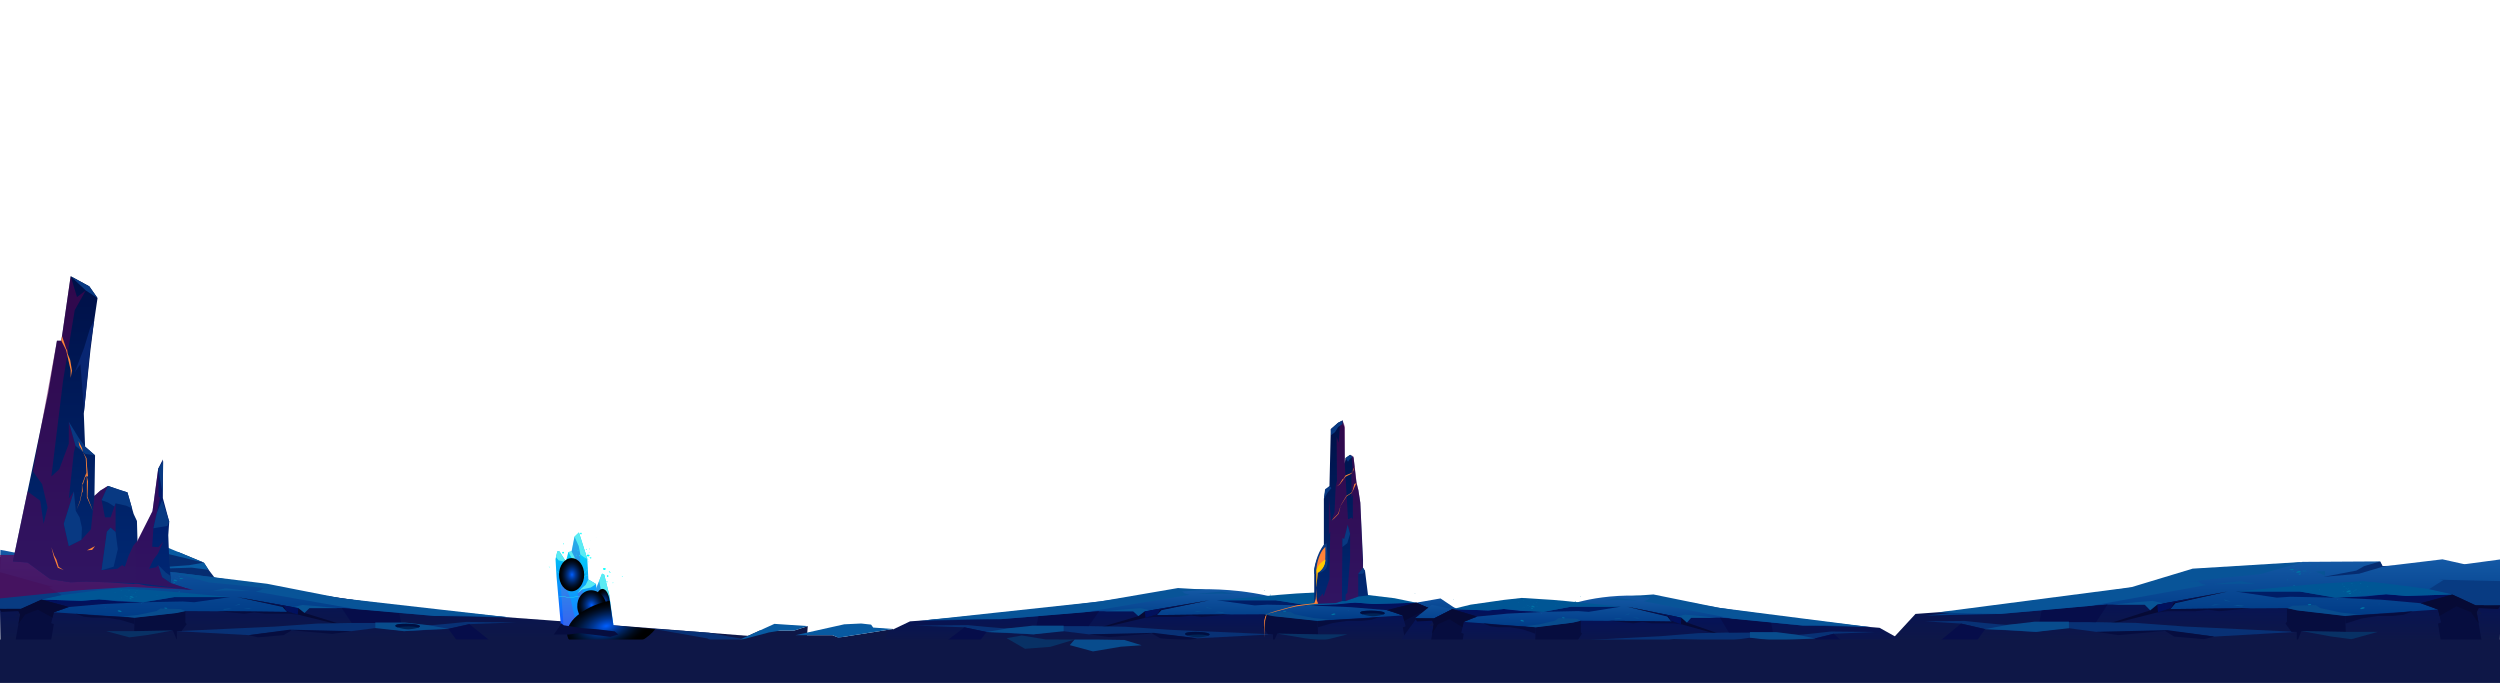<svg xmlns="http://www.w3.org/2000/svg" xmlns:xlink="http://www.w3.org/1999/xlink" viewBox="0 0 2600 710.23"><style><![CDATA[.A{isolation:isolate}.U,.X,.t{mix-blend-mode:multiply}.y,.z,.AA,.AB{mix-blend-mode:color-dodge}.AE{fill:#060d3f}.AF{fill:#084c8d}.AG{fill:#060a35}.AH{fill:#060d4a}.AI{fill:#083175}.AJ{fill:#083165}.AK{fill:#001d66}.AL{fill:#005695}.AM{fill:#085495}.AN{fill:#0072a4}.AO{fill:#085498}.AP{fill:#ff8337}.AQ{fill:#062c70}.AR{fill:#610051}.AS{fill:#083982}.AT{fill:#002456}.AU{fill:#000e40}]]></style><defs><linearGradient id="A" x1="417.33" y1="665.85" x2="417.33" y2="579.12" xlink:href="#b"><stop offset=".02" stop-color="#0e1747"/><stop offset="1" stop-color="#001060"/></linearGradient><linearGradient id="B" x1="265.99" y1="642.42" x2="265.99" y2="571.83" xlink:href="#b"><stop offset="0" stop-color="#003b86"/><stop offset="1" stop-color="#1459a5"/></linearGradient><linearGradient id="C" x1="82.59" y1="642.38" x2="82.59" y2="623.35" xlink:href="#b"><stop offset="0" stop-color="#0e1747"/><stop offset="1" stop-color="#001060"/></linearGradient><linearGradient id="D" x1="246.16" y1="630.05" x2="310.34" y2="630.05" xlink:href="#C"/><linearGradient id="E" x1="78.81" y1="607.4" x2="78.81" y2="287.26" xlink:href="#b"><stop offset="0" stop-color="#002974"/><stop offset="1" stop-color="#001047"/></linearGradient><linearGradient id="F" x1="169.74" y1="613.42" x2="169.74" y2="477.79" xlink:href="#b"><stop offset="0" stop-color="#002974"/><stop offset="1" stop-color="#001566"/></linearGradient><linearGradient id="G" x1="1229.5" y1="669.21" x2="1229.5" y2="619.11" xlink:href="#A"/><linearGradient id="H" x1="1237.36" y1="645.72" x2="1237.36" y2="612.73" xlink:href="#B"/><linearGradient id="I" x1="1430.84" y1="645.68" x2="1430.84" y2="626.65" xlink:href="#C"/><linearGradient id="J" x1="1258.27" y1="633.35" x2="1190.57" y2="633.35" xlink:href="#C"/><linearGradient id="K" x1="2283.46" y1="667.87" x2="2283.46" y2="586.58" xlink:href="#A"/><linearGradient id="L" x1="2302.16" y1="640.6" x2="2302.16" y2="581.69" xlink:href="#B"/><linearGradient id="M" x1="2504.99" y1="640.55" x2="2504.99" y2="618.02" xlink:href="#C"/><linearGradient id="N" x1="2317.2" y1="625.95" x2="2243.53" y2="625.95" xlink:href="#C"/><linearGradient id="O" x1="1715.84" y1="675.85" x2="1715.84" y2="625.76" xlink:href="#A"/><linearGradient id="P" x1="1709.21" y1="652.41" x2="1709.21" y2="619.41" xlink:href="#B"/><linearGradient id="Q" x1="1545.91" y1="652.37" x2="1545.91" y2="633.33" xlink:href="#C"/><linearGradient id="R" x1="1691.56" y1="640.03" x2="1748.7" y2="640.03" xlink:href="#C"/><linearGradient id="S" x1="584.87" y1="652.54" x2="584.87" y2="573.41" xlink:href="#b"><stop offset="0" stop-color="#1550ff"/><stop offset="1" stop-color="#00c8f6"/></linearGradient><linearGradient id="T" x1="604.6" y1="655.92" x2="604.6" y2="553.74" xlink:href="#b"><stop offset="0" stop-color="#1572ff"/><stop offset="1" stop-color="#00e5f6"/></linearGradient><linearGradient id="U" x1="628.02" y1="658.16" x2="628.02" y2="596.56" xlink:href="#T"/><linearGradient id="V" x1="614.59" y1="657.69" x2="614.59" y2="616.89" xlink:href="#T"/><radialGradient id="W" cx="434.78" cy="597.7" r="17.24" gradientTransform="translate(264.41) scale(0.76 1)" xlink:href="#b"><stop offset="0" stop-color="#005eff"/><stop offset=".12" stop-color="#004dd1"/><stop offset=".3" stop-color="#003692"/><stop offset=".48" stop-color="#00235e"/><stop offset=".64" stop-color="#001435"/><stop offset=".78" stop-color="#000918"/><stop offset=".91" stop-color="#000206"/><stop offset="1"/></radialGradient><radialGradient id="X" cx="482.34" cy="627.69" r="15.24" gradientTransform="translate(387.56) scale(0.5 1)" xlink:href="#W"/><radialGradient id="Y" cx="1276.24" cy="908.29" r="15.24" gradientTransform="matrix(0, 1.15, -1, 0, 1523.59, -838.21)" xlink:href="#W"/><radialGradient id="Z" cx="1296.86" cy="616.45" r="21.59" gradientTransform="matrix(0.26, 1.12, -2.13, 0.5, 1606.33, -1109.64)" xlink:href="#W"/><linearGradient id="a" x1="1394.82" y1="628" x2="1394.82" y2="437.27" xlink:href="#E"/><linearGradient id="b" gradientUnits="userSpaceOnUse"/></defs><g class="A"><g><path d="M185.94 574.32l26.1 10.82 4.94 7.52 8.28 10.83-84.62-11.59-8.58-11.69-.96-10.53 15.58 4.64h39.26z" class="AQ"/><path d="M34.07,572.66l2.43,18.48,72.23,11.08s41.73,1.39,40.26.35-3.83-23.45-3.83-23.45H103l-6.67,2.57Z" fill="#062569"/><path d="M-.78,579.12l223.14,22.76s225.16,35.63,272.58,38,340.49,26,340.49,26H.45Z" fill="url(#A)"/><path d="M-.78 632.93l113.69 7.67 27.18 1.82 40.71-4.58 12-2.3 62.5.35 43.14.51 11.86-4h45l96.75 8.16 80.62 1.73s-152.57-13.9-224.55-27.57S177.9 594.9 177.9 594.9l-65-9-2.37 4.61-78.17-8.65-8.6-5.51-23.31-4.52z" fill="url(#B)"/><path d="M369.89 653.98l-71.41-17.59-4.68-5.21-46.85-10.21 63.39 11.47 6.38 5.03 53.17 16.51z" class="AG"/><path d="M484.93 646.8s-35.82 3.77-39.36 3.41-52.45-2.9-55.22-2.79-60.71 1.1-60.71 1.1l-44.29 3.18-101.42 4.7 74.72 4.14s41-5.34 46.72-4.87 60 .73 60 .73l28.43-3.64 26.38 3.64 46.14-2.4 21.75-4.87 48.58-1.81z" class="AI"/><path d="M56 636.76l-12.56 5.62-27.24-1.53 5.8-7.98 20.75-9.36 41.93 1.33 18.3-1.49 19.21 2 26.8 1-41.63 1.81-35.65 3.11L56 636.76z" fill="url(#C)"/><path d="M112.91 585.86l14.48 4.09 7.14 3.94 29.85 5.57-32.25-2.79-21.59-6.19 2.37-4.62z" class="AQ"/><path d="M148.99 626.35l32.17-5.38h9.02 14.92 34.22l-37.34 5.38-12.14-.8-40.85.8z" class="AK"/><path d="M355.38 632.44l10.34 15.44 35.71-.04 15.9.46-2.24-10.83-45.2-4.02-14.51-1.01z" class="AH"/><g class="AE"><path d="M192.84 635.54v11.87l1.31 1.7-5.36 7.29h-4.86v9.45l-4.15-10.18-40.24.73.55-13.98 43.84-4.95 8.91-1.93zM56 636.76l-2.79 11.36 2.79.99-2.79 16.74H16.2l5.8-32.98 20.75-9.36 28.96 7.76L56 636.76z"/></g><path d="M110.54 656.4h29l40.24-.73-27.41 4.87-17.84 2.31-23.99-6.45z" class="AJ"/><path d="M466.32 653.98l8.28 11.48h33.94l-20.47-16.35-21.75 4.87z" class="AH"/><g fill="#085aa1"><path d="M34.08 572.66l62.23 9.02 6.67-2.56h16.17 26.01l-55.55-11.33-19.24-.83-11.32 1.16-2.43 3.06-22.54 1.48zm97.02-2.98l15.58 4.64h15.95l12.62 1.92 36.79 8.9-42.96-17.8-37.98 2.34z"/><path d="M212.04 585.14l-15.44 2.67-21.35 1.54-14.52-2.1 16.23 3.85 22.52-.75 17.5 2.31-4.94-7.52z"/></g><g class="AE"><path d="M78.66 638.29l8.53 3.06 9.5 1.03h13.85l14.77 2.3 14.52 4.43.26-6.69-46.7-2.74-14.73-1.39zm146.6-2.75l28.93 2.75 10.4-1.38 11.1 1.38h25.5l9.93 1.22-12.64-3.12-73.22-.85zm33.39 25l9.54 2.31 26.76-2.31 8.24-4.87 9.97.73 32.52 2.86 19.69-2.86-64.05-1.55-42.67 5.69z"/></g><path d="M128.17 641.1l15.48-1.59 19-3.97 4.2-2.67 20.9.58 5.09 2.09-8.91 1.93-43.84 4.95-11.92-1.32z" class="AF"/><path d="M42.75 623.51l21.33-4.66 38.9-4.94 20.77-2.06 36.76 2.06 15.8 1.27 63.01 5.79h-58.16l-32.17 5.38-3.83-.14-42.18-2.86-18.3 1.49-41.93-1.33z" class="AL"/><path d="M390.35 647.41v5.79l29.83 3.2 25.39-1.55 20.75-.87-20.75-3.77-24.44-2.8h-30.78z" class="AF"/><g class="AM"><path d="M304.56 631.39l9.99-2.21 14.05 1.11 22.2 2.15h-28.97 0l-5.11 5.03-4.71-3.71-1.67-1.32-5.78-1.05zm-51.76 1.05h5.85l2.99.89-8.84-.89zm-14.51.44l-6.63.57 2.08.53 5.58-.53h1.9l-2.93-.57zm5.34-2.9l6.31-2.13-.91 1.06-5.4 1.07zm-85.19-22.85v-4.17l8.41.53-4.21 1.55-4.2 2.09z"/></g><g class="AN"><path d="M184.54 604.2a4.92 4.92 0 0 0-1.77-1.16 2.47 2.47 0 0 0-.46-.16 3.1 3.1 0 0 0-1.05 0c-.74.11-1 .42-.79.73a3.66 3.66 0 0 0 1.86.77 5.71 5.71 0 0 0 1.47.11c.44 0 .74-.19.57-.36s-.33 0-.29.06zm-2.33 1.36a3.22 3.22 0 0 0-1.52-.54c-.43.14-.69.35-.49.59a2.52 2.52 0 0 0 1.6.42c.63 0 .76-.37.14-.51zm5.55-2.07l-.58-.17h-.08-.07c-.11.06.06.18-.14.21h-.1c-.02 0 .05 0 .12.05.37.07.78 0 .76-.13h.08zm3.1-2a8.61 8.61 0 0 0-1.08-.34h-.16a.21.21 0 0 0-.12 0c-.22.11.11.34-.27.39h-.18c-.03 0 .09.08.23.11.68.11 1.46 0 1.43-.26l.13.06zm-14.56.89a1.46 1.46 0 0 0-.69-.26c-.05 0-.1.08-.09.13s.1.1.23.13a1.39 1.39 0 0 0 .51 0h0zm3.16-5.64a1.09 1.09 0 0 0-.23-.06 1 1 0 0 0-.24 0h-.63l1.11.22h.09c.08 0 0 .07.05.11a.84.84 0 0 0 .4.09c1.13.16-.18-.22-.55-.36zm8.8.45c.15.1-.08.22-.41.19s-.57-.18-.42-.26a1.24 1.24 0 0 1 .8 0zm-3.83 3.98c.26 0 .58.09.59.18s-.28.09-.52.09a1 1 0 0 1-.31 0c-.18-.08.25-.15.11-.23h.14zm-5.91 2.44a.92.92 0 0 1 .25.06 2.6 2.6 0 0 1-.72-.06c-.13 0-.28-.07-.28-.11s.07-.06.11-.08 0-.15.16-.16a.49.49 0 0 1 .28.06.16.16 0 0 1 .09.1l.08.24zm-.86 1.12c-.11-.06-.41 0-.42 0a.8.8 0 0 0 .28.19c.14.05.33-.12.25-.22zm15.07 5.91l-.23-.07a.63.63 0 0 0-.27 0c-.11 0 0 .1 0 .15s-.21.07-.19.13.22.09.37.09a.72.72 0 0 0 .32-.09c.07 0 .14-.07.13-.12s-.11-.1-.25-.12zm-28.07-4.99s0 .06-.11.06a.83.83 0 0 1-.27 0h-.13c-.07 0 0-.09.09-.1a.65.65 0 0 1 .33.06c.06 0 0 .09-.09.1zm10.69-2.43c.16 0 .08-.13-.12-.16a.3.3 0 0 0-.16.07s0 .08.13.1.22 0 .21 0zM177 599c.15 0 .07-.14-.13-.17s-.14 0-.16.08 0 .07.13.09.23 0 .21 0zm1.39 3.4c0-.08-.15-.17-.35-.23l-.28.15s-.09 0-.09.08.22.12.39.12.3 0 .3-.11zm37.61.6l1 .23c0 .06-.26 0-.44 0a2.88 2.88 0 0 1-.5-.11c-.13 0-.16-.14 0-.16z"/><path d="M209.08 602.42c.07-.08-.23-.18-.48-.18s-.38.09-.33.18a.26.26 0 0 0 .17.11 1.07 1.07 0 0 0 .47 0 .54.54 0 0 0 .24-.13zm-26.08-1.5c.06-.07 0-.16-.24-.23a.46.46 0 0 0-.28.12c-.05.07 0 .17.26.21s.48 0 .36-.1zm.63.84c.09.06.06.12-.07.14l-.49-.11c0-.08.29-.12.53-.08zm3.37 1.72h.22a1 1 0 0 1-.34.09 1 1 0 0 1-.46 0c-.12 0-.09-.13.08-.12a2.12 2.12 0 0 1 .5 0zm-11.82.96c.06 0 0 .1-.07.12a1 1 0 0 1-.38 0c-.09 0-.17 0-.12-.08h.09.47 0zm-3.29-.32c-.07 0 .07.11.19.16s.28.11.25.16 0 0-.08 0a.57.57 0 0 1-.29-.08l-.27-.06c-.21-.05-.34-.14-.32-.21a.69.69 0 0 1 .33 0 .45.45 0 0 1 .25.1zm-1.68-.01H170s.06.08.17.1.23 0 .24 0-.1-.08-.2-.08zm-.56 1.46h-.18a.29.29 0 0 0 .16.1.34.34 0 0 0 .25 0s-.1-.08-.21-.08z"/><path d="M176.12 602.89a.51.51 0 0 0 .33 0 1.63 1.63 0 0 0 .19-.09 1 1 0 0 1 .33 0 .54.54 0 0 1 .21.05.05.05 0 0 1 0 0 .22.22 0 0 1-.15.23 1.32 1.32 0 0 1-.63.06.87.87 0 0 1-.4-.14c-.06-.06 0-.12.09-.16zM171 596.9a.56.56 0 0 0 .32 0 1.65 1.65 0 0 0 .19-.1.88.88 0 0 1 .34 0 .41.41 0 0 1 .21 0 .09.09 0 0 1 0 0 .22.22 0 0 1-.15.23 1.23 1.23 0 0 1-.64.06.76.76 0 0 1-.39-.14c-.06-.06 0-.12.09-.15zm4.56 4.82c0-.05-.2-.11-.36-.11a.54.54 0 0 0-.34.08v.06h.14.56zm11.27-2.34c.24 0 .16-.13 0-.22a.68.68 0 0 0-.33-.13.64.64 0 0 0-.44.09l-.24.15s-.07 0 0 .07a.47.47 0 0 0 .17.06 9.83 9.83 0 0 0 1.09.13zm1.75 2.78c2.16 0 1.17-.91-.77-1s-1.12 1.03.77 1zm-8.3 2.45c0 .11-.39.16-.69.1a.32.32 0 0 1 .24-.22 1.18 1.18 0 0 1 .67 0v.15zm-8 .29c.07 0 .12 0 .11.06a.19.19 0 0 1-.11 0h-.16a.57.57 0 0 1-.3-.08s0-.08.05-.1h.15.13zm1.28-1.9l-.18-.05c-.06 0-.14.05-.13.08s.14.08.22.06a.06.06 0 0 0 .06 0l.11-.11z"/><path d="M165.63 599.2a1.55 1.55 0 0 0-.34-.16 1.34 1.34 0 0 0-.48 0 .18.18 0 0 0-.13.06c-.06.08.13.18.38.22s.52 0 .55-.09zm13.07-.8c.23 0 .31.17.11.2a2.44 2.44 0 0 1-.39-.06s.09-.09.2-.11zm4.94 7.6l-.32-.07a.26.26 0 0 0-.11.07.81.81 0 0 0 .46 0zm-44.52 15.36a5 5 0 0 0-1.77-1.16 2.15 2.15 0 0 0-.45-.15 3.12 3.12 0 0 0-1.05 0c-.74.12-1 .43-.8.74a3.76 3.76 0 0 0 1.87.76 5.71 5.71 0 0 0 1.47.11c.44 0 .74-.19.56-.36s-.33 0-.29.06zm-12.58 14.72a5 5 0 0 0-1.77-1.16 2.15 2.15 0 0 0-.45-.15 3.12 3.12 0 0 0-1 0c-.74.11-1 .43-.8.74a3.76 3.76 0 0 0 1.87.76 5.71 5.71 0 0 0 1.47.11c.44 0 .74-.19.56-.36s-.33 0-.29.06zm10.25-13.35a3.07 3.07 0 0 0-1.51-.54c-.43.13-.69.35-.49.58a2.56 2.56 0 0 0 1.59.43c.64 0 .77-.37.15-.52zm5.55-2.07a3.83 3.83 0 0 0-.57-.18h-.15c-.12.06.06.18-.14.21h-.1s.05 0 .12.06c.37.06.78 0 .76-.14h.07zm45.02-5.05a11 11 0 0 0-1.09-.33h-.15-.13c-.21.11.11.35-.26.4a.75.75 0 0 0-.19 0 .5.5 0 0 0 .23.11c.69.12 1.47 0 1.44-.25l.13.06z"/><path d="M130.89 619.54a1.64 1.64 0 0 0-.7-.25s-.09.08-.08.13.09.1.23.12a1.16 1.16 0 0 0 .5 0h0zm3.16-5.64a1.28 1.28 0 0 0-.23-.06.92.92 0 0 0-.24 0 6.39 6.39 0 0 1-.64 0l1.12.22h.08c.08 0 0 .07.06.11a.79.79 0 0 0 .39.09c1.14.16-.17-.26-.54-.36zm8.79.45c.16.11-.08.22-.4.2s-.57-.18-.43-.26a1.15 1.15 0 0 1 .81.05zm-3.84 3.98c.26 0 .58.09.59.18s-.29.1-.53.1a1.28 1.28 0 0 1-.3 0c-.18-.08.24-.14.11-.23h.14zm-5.89 2.44a.76.76 0 0 1 .24.07 2.55 2.55 0 0 1-.71-.07c-.13 0-.28-.07-.28-.11s.07 0 .1-.08 0-.15.16-.16a.52.52 0 0 1 .29.06.14.14 0 0 1 .08.11l.09.24zm-.87 1.12c-.1-.06-.4 0-.41 0s.14.13.28.19.32-.13.25-.22zm15.08 5.92l-.24-.08a.83.83 0 0 0-.27 0c-.1 0 0 .11-.05.15s-.21.08-.19.13.23.1.38.09a.78.78 0 0 0 .32-.08c.07 0 .13-.08.12-.12s-.1-.11-.25-.12zm-28.07-5s0 .06-.11.07a1.17 1.17 0 0 1-.27 0 .4.4 0 0 1-.13 0c-.07 0 0-.09.09-.1a.59.59 0 0 1 .32.06c.06 0 0 .09-.08.11zm10.69-2.42c.15 0 .07-.14-.12-.16a.27.27 0 0 0-.17.07s0 .07.13.09.23 0 .22 0zm1.68-4.26c.16 0 .08-.13-.12-.16a.24.24 0 0 0-.16.07s0 .07.13.09.22 0 .21 0zm-87.3-2.23c0-.08-.15-.17-.35-.23l-.29.14s-.09.05-.08.08.22.12.39.12.29 0 .3-.11zm126.31 6.26l1 .22c0 .06-.26 0-.44 0a1.76 1.76 0 0 1-.5-.11c-.13 0-.16-.13 0-.15zm-6.97-.58c.08-.07-.23-.18-.48-.18s-.38.1-.33.18a.29.29 0 0 0 .17.11 1.07 1.07 0 0 0 .47 0 .53.53 0 0 0 .25-.13zm-26.12-1.49c.06-.07 0-.17-.24-.23a.5.5 0 0 0-.29.11c0 .07 0 .17.26.21s.49 0 .36-.09zM109.58 632c.06-.07 0-.17-.24-.23a.5.5 0 0 0-.29.11c0 .07 0 .17.26.21s.49 0 .36-.09zm28.64-13.07c.08.05.05.11-.07.14l-.5-.12c0-.08.3-.12.53-.07z"/><path d="M141.62 620.64h.21a1.7 1.7 0 0 1-.33.09 1.22 1.22 0 0 1-.47 0c-.12 0-.08-.12.08-.12a2.73 2.73 0 0 1 .5 0zm-11.85.96s0 .1-.07.12a.85.85 0 0 1-.39 0c-.09 0-.17-.06-.12-.08h.1.46 0zm-3.29-.32c-.07.05.06.12.19.16s.27.11.24.17h-.07a1 1 0 0 1-.3-.08c-.07 0-.17 0-.26-.07s-.34-.14-.32-.21a.79.79 0 0 1 .32 0 .46.46 0 0 1 .26.1zm-1.69-.01h-.18a.25.25 0 0 0 .16.09c.1.01.23 0 .25 0s-.1-.08-.21-.07zm-.55 1.47h-.19a.31.31 0 0 0 .17.09c.11.02.23 0 .24 0s-.1-.08-.2-.08zm6.47-2.69a.56.56 0 0 0 .32 0 1.65 1.65 0 0 0 .19-.1.88.88 0 0 1 .34 0 .41.41 0 0 1 .21 0 .2.2 0 0 1-.14.23 1.23 1.23 0 0 1-.64.06.76.76 0 0 1-.39-.14c-.07-.06 0-.12.09-.15zm-5.14-5.99a.46.46 0 0 0 .33 0c.09 0 .12-.07.19-.09a.83.83 0 0 1 .34 0 .6.6 0 0 1 .21 0 .06.06 0 0 1 0 .06.22.22 0 0 1-.14.23 1.36 1.36 0 0 1-.64.06.91.91 0 0 1-.4-.14c-.06-.06 0-.13.09-.16zm4.57 4.82s-.2-.1-.36-.11a.51.51 0 0 0-.33.08v.07h.15.55z"/><path d="M141.42 616.54c.23 0 .15-.13 0-.21a.67.67 0 0 0-.78 0l-.23.14s-.07.05 0 .08a.49.49 0 0 0 .17 0 7.73 7.73 0 0 0 1.09.13zM172.74 633c2.17 0 1.17-.92-.76-1.05s-1.13 1.05.76 1.05zm-37.87-11.23c0 .11-.39.17-.7.1a.31.31 0 0 1 .24-.21 1.18 1.18 0 0 1 .67 0v.14zm-8.01.29c.08 0 .13 0 .12.06s-.06 0-.12.06h-.15a.58.58 0 0 1-.3-.07V622h.14.13zm1.29-1.94l-.18-.06c-.07 0-.14.05-.13.09s.14.07.22.06h.05l.12-.11zm-7.93-3.76a1.27 1.27 0 0 0-.35-.15 1.31 1.31 0 0 0-.48-.05c-.06 0-.11 0-.12.06s.12.19.37.22.53 0 .56-.08zm13.06-.8c.24 0 .31.17.12.2a2.57 2.57 0 0 1-.4-.06.36.36 0 0 1 .21-.11zm4.95 7.59l-.33-.07c-.05 0-.09 0-.1.07a.87.87 0 0 0 .45 0z"/></g><g class="AO"><path d="M369.89 633.45l-103.9-18.19 5.02-1.42 2.47-1.99 11.78.88-35.32-3.88-32.92-3.16-39.12-10.79 99.87 12.23 76.71 15.06 172.48 19.6-49.3-1.42-25.53.23-82.24-7.15zm-109.81-18.9l-25.49-2.7-13.19 2.51 16.13-.2 22.55.39z"/></g><path d="M309.61 639.13l.73-6.69-64.18-11.47 49.18 9.88 2.37 4.69 11.9 3.59z" fill="url(#D)"/><path d="M-.78 632.93l2.25 3.43 17.51-.82 1.92 3.59-1.76 9.98 6.96-9.98 13.18-5.15 15.33 8.44 1.39-5.66 14.37-5.85-27.62-7.4L22 632.87l-22.78.06z" class="AG"/><path d="M-2.76 594.28l58.08 16.27-4.16.38 12.92 7.92-21.33 4.66L22 632.87l-22.78.06-1.98-38.65z" fill="#083b82"/><path d="M737,658s37.54,7.4,41.08,7,52.45-2.9,55.23-2.8,60.71,1.1,60.71,1.1l44.39,1.79,101.79-.44L965,675.37s-41-5.34-46.72-4.87-60,.73-60,.73l-29.08,6.24-25.73-6.24-47.82,3.51-20.06-10.8-58.31-10.27Z" class="AI"/><path class="U AR" d="M201.32 613.42l-67.58-3.04-49.6 3.37-85.09 8.7v-45.32h36.82l165.45 36.29z" opacity=".68"/><path d="M28.6 584.97l23.74 17.36 21.15 3.26 15.96-.73 22.82.73 26.72 1.81 5.25-.76-1.82-64.82-3.43-7.31-6.47-22.46-8.12-2.34-12.13-4.36-7.99 4.92-6.05 5.43.63-42.13-10.36-9.06-1.35-34.34 6.87-65.78 3.42-27.48 3.99-26.89-8.55-12.21-19.39-10.55-9.7 67.11h-4.56l-9.13 54.32-36.72 175.22 15.22 1.06z" fill="url(#E)"/><path d="M198.74 613.42l-20.78-6.86-1.96-23.69-.99-26.31.99-14.04-6.63-24.48v-40.25l-4.86 9.74-5.91 44.11-17.87 35.56.61 21.79-.17 17.71 11.52 2.42 46.05 4.3z" fill="url(#F)"/><path class="X AR" d="M198.74 613.42l-20.78-6.86-9.29-6.34-4.02-12.5-2.5 2.24-7.18 1.47 4.65-9.56 4.57-5.98 5.55-12.51-5.09 5.64-6.39-.42 1.36-20.64 2.53-9.94 4.33-20.83h-1.5l-.47-29.66-5.91 44.11-15.81 30.81-4.23 5.13-4.82 10.44-3.89 11.37-2.86-1.67-4.83 3.71-16.5 1.55 5.52-40.03 3.83-4.22 5.19 4.56v-29.84l-5.19 14.57h-5.86l-3.49-17.85 6.61-14.82-7.99 4.92-6.05 5.43-3.67 34.77-9.84 10.88-13.18 6.62-5.23-23.23 10.51-33.65-5.28 7.51 5.28-48.28 1.74-6.65-7.02-25.09v22.92l-9.89 26.42-8.24 7.6 12.12-99.3 12.16-73.65 11.49-20.5-9.1 6.84-6.59-21.65-9.7 67.11h-4.56L34.19 490.24l9.63 13.28 5.63 24.19-4.08 17.03-3.49-23.98-13.24-9.67-15.26 72.82 15.22 1.06 23.74 17.36 21.15 3.26 15.96-.73 54.79 1.78 54.5 6.78z" opacity=".5"/><g class="AS"><path d="M111.18 552.95l-2.96 21.44-2.56 18.59 12.5-3.59 4.37-18.2-2.33-17.9-5.19-4.56-3.83 4.22zm1.09-47.6l-6.61 14.82 6.61 2.43 6.75 4.18 1.18-3.33 11.3 2.53 5.87 2.9-4.85-16.83-20.25-6.7zm52.24-17.82l4.69 25.97.54-33.89-5.23 7.92zm4.16 32.51l-5.57 13.42-3.57 15.94 14.56-2.43 1.91-4.45-7.33-22.48zm-4.02 67.68l7.78 7.75 4.91 3.58.62 7.51-9.29-6.34-4.02-12.5zM78.56 463.67l10.23 8.45 10.07 1.45-10.36-9.06-6.49-8.93-10.47-17 7.02 25.09zm-1.74 47.42l1.99 20.22 3.97 6.81 2.42 10.61-.48 12.62-13.18 6.62-5.23-23.23 10.51-33.65zm12.36-209.02l12.25 7.95-8.55-12.21-19.39-10.55 15.69 14.81z"/></g><path d="M87.41 427.67L85.2 398.6l-1.6-19.84-5.91 8.37 9.72-25.2 6.32-20.74 4.29-8.21-4.29 28.45-6.32 66.24z" fill="#082672"/><g class="AP"><path d="M86.35 470.1l2.83 6.56 1.16 23.15v17.31l6.25 14.19-5.62-14.72.5-15.89-1-4.62 1-1.17-.93-9.6-.51-8.65-3.68-6.56z"/><path d="M79.59 530.25l3.34-8.71 2.27-10.45v-6.98l4.72-12.73.52 3.15-1.79 1.65-2.3 7.03-.96.84.68 7.04-.87 1.84-2.03 8.81-3.58 8.51zm6.76-60.15l-3.81-6.62-.87-4.69 3.53 6.91 1.15 4.4zm-32.94 98.92l2.53 9.89 4.17 11.51 6.2 2.56-5.33-3.47-2.33-7.61-2.13-3.88-3.11-9zm37.03 3.29l8.39-4.34-3.04 3.93-5.35.41zM63.79 354.37l4.94 9.73 4.76 20.82v8.05l1.35-7.56-1.89-11.16-2.7-6.61-.36-3.12-1.09-2.08-4.31-12.88-.7 4.81z"/></g><g fill="#0e1747"><path d="M790 655.8l-23.86 10.82-4.51 7.52-7.57 10.83 77.32-11.59 7.84-11.69.87-10.53-14.23 4.64H790z"/><path d="M928.74,654.14l-2.22,18.48-66,11.08s-38.13,1.39-36.79.35,3.5-23.45,3.5-23.45h38.54l6.09,2.57Z"/></g><g fill="#085aa1"><path d="M928.74 654.14l-56.86 9.03-6.09-2.57h-14.78-23.76L878 649.28l17.58-.84 10.34 1.16 2.22 3.06 20.6 1.48zm-88.65-2.98l-14.23 4.64h-14.57l-11.53 1.92-33.62 8.9 39.25-17.8 34.7 2.34z"/><path d="M766.14 666.62l14.11 2.67 19.51 1.54 13.26-2.1-14.82 3.85-20.57-.75-16 2.31 4.51-7.52z"/></g><path d="M917.31 669.14h600.19l24.11-4.22-28.31-32.72-233-13.17-284.51 24.09c-22.85 1.07-49.36 3.09-49.36 3.09L923.75 657" fill="url(#G)"/><path d="M1472.88 626.81l25.25-4.44 20.66 13.86-119.94 7.67-28.67 1.82-43-4.58-12.7-2.3-65.94.35-45.51.51-12.51-4H1143l-102 8.2-85.06 1.73s161.05-13.94 237-27.61 132.69 3.48 132.69 3.48l64.63-1.51" fill="url(#H)"/><path d="M1127.74 657.28l75.34-17.58 4.93-5.21 49.43-10.22-66.87 11.47-6.73 5.03-56.1 16.51z" class="AG"/><path d="M1006.38 650.1s37.78 3.77 41.52 3.41 55.33-2.9 58.26-2.79 64 1.1 64 1.1l46.73 3.18 107 4.71-78.83 4.14s-43.22-5.35-49.29-4.88-63.3.74-63.3.74l-30-3.65-27.82 3.65-48.65-2.43-22.94-4.87-51.26-1.81z" class="AI"/><path d="M1458.9 640.06l13.25 5.62 28.74-1.53-6.12-7.98-21.89-9.36-44.24 1.33-19.31-1.49-20.26 2-28.27 1 43.91 1.82 37.61 3.1 16.58 5.49z" fill="url(#I)"/><path d="M1360.8 629.65l-33.95-5.38h-9.52-15.73-36.11l39.4 5.38 12.81-.79 43.1.79z" class="AK"/><path d="M1143.05 635.74l-10.91 15.44-37.67-.04-16.78.46 2.37-10.83 47.68-4.02 15.31-1.01z" class="AH"/><g class="AE"><path d="M1314.53 638.84v11.88l-1.39 1.69 5.66 7.3h5.13v9.44l4.38-10.18 42.45.74-.58-13.99-46.25-4.95-9.4-1.93zm144.37 1.22l2.94 11.36-2.94.99 2.94 16.74h39.05l-6.12-32.98-21.89-9.36-30.56 7.76 16.58 5.49z"/></g><path d="M1401.36 659.71h-30.6l-42.45-.74 28.92 4.88 18.82 2.3 25.31-6.44z" class="AJ"/><path d="M1026.01 657.28l-8.74 11.48h-35.81l21.61-16.35 22.94 4.87z" class="AH"/><g class="AE"><path d="M1434.99 641.59l-9 3.06-10.02 1.03h-14.61l-15.59 2.3-15.31 4.43-.28-6.69 49.26-2.73 15.55-1.4zm-154.67-2.75l-30.51 2.75-10.98-1.38-11.71 1.38h-26.9l-10.47 1.22 13.33-3.11 77.24-.86zm-35.22 25.01l-10.07 2.3-28.22-2.3-8.7-4.88-10.52.74-34.31 2.85-20.77-2.85 67.57-1.56 45.02 5.7z"/></g><path d="M1382.75 644.4l-16.33-1.59-20.04-3.97-4.43-2.67-22.05.58-5.37 2.09 9.4 1.93 46.25 4.95 12.57-1.32z" class="AF"/><path d="M1472.88 626.81l-22.51-4.66-41.04-4.94-21.91-2.06-38.78 2.06-16.67 1.28-66.48 5.78h61.36l33.95 5.38 4.04-.14 44.49-2.86 19.31 1.49 44.24-1.33z" class="AL"/><path d="M1106.16 650.72v5.78l-31.47 3.21-26.79-1.56-21.89-.87 21.89-3.77 25.78-2.79h32.48z" class="AF"/><g class="AM"><path d="M1196.67 634.69l-10.54-2.2-14.82 1.1-23.43 2.15h30.56 0l5.4 5.03 4.97-3.71 1.76-1.32 6.1-1.05zm54.6 1.05h-6.17l-3.16.89 9.33-.89zm15.31.44l7 .57-2.2.53-5.89-.53h-2l3.09-.57zm-5.63-2.9l-6.66-2.13.96 1.07 5.7 1.06z"/></g><g class="AN"><path d="M1314.64 613.94l.25-.07a.72.72 0 0 1 .29 0c.11 0 0 .1 0 .15s.22.07.2.13-.24.09-.39.09a.82.82 0 0 1-.34-.09c-.08 0-.14-.07-.14-.12s.12-.1.27-.12zm56.56 10.72a5.38 5.38 0 0 1 1.87-1.16 2.48 2.48 0 0 1 .48-.15 3.48 3.48 0 0 1 1.11 0c.78.12 1.1.43.83.74a4 4 0 0 1-2 .76 6.25 6.25 0 0 1-1.54.11c-.47 0-.78-.19-.6-.36s.35 0 .31.06zm13.27 14.72a5.48 5.48 0 0 1 1.87-1.16 2.48 2.48 0 0 1 .48-.15 3.48 3.48 0 0 1 1.11 0c.78.12 1.1.43.84.74a4 4 0 0 1-2 .76 6.37 6.37 0 0 1-1.55.11c-.47 0-.78-.19-.6-.36s.35 0 .31.06zM1373.66 626a3.35 3.35 0 0 1 1.6-.54c.45.13.73.35.52.58a2.84 2.84 0 0 1-1.69.43c-.67 0-.81-.37-.15-.52zm-5.86-2a4.87 4.87 0 0 1 .61-.18h.16c.12.06-.06.19.15.21h.1l-.13.06c-.38.06-.82 0-.8-.14h-.07zm-47.49-5.09a11.54 11.54 0 0 1 1.15-.33h.16.13c.23.11-.11.35.28.4a.85.85 0 0 1 .2 0s-.1.09-.24.11c-.73.12-1.55 0-1.52-.25l-.14.06zm59.58 3.93a1.69 1.69 0 0 1 .73-.25c.05 0 .1.08.09.13s-.1.1-.24.12a1.14 1.14 0 0 1-.53 0v.05zm-3.34-5.63a.82.82 0 0 1 .25-.07h.25c.21 0 .44 0 .67.05l-1.18.22h-.08c-.09 0 0 .07-.06.11a1 1 0 0 1-.42.1c-1.2.1.19-.28.57-.41z"/><path d="M1367.28 617.65c-.17.11.08.22.42.2s.61-.18.45-.26a1.32 1.32 0 0 0-.85 0zm4.03 3.98c-.27 0-.61.1-.62.18s.3.1.55.1a1 1 0 0 0 .32 0c.19-.08-.25-.14-.11-.23h-.15zm6.24 2.44a.89.89 0 0 0-.26.07 2.84 2.84 0 0 0 .75-.07c.14 0 .3-.07.3-.11s-.08-.05-.11-.08 0-.15-.17-.16a.54.54 0 0 0-.3.06.16.16 0 0 0-.09.11l-.09.24zm.91 1.12c.11-.06.42 0 .44 0s-.15.13-.3.19-.34-.13-.26-.22zm-15.9 5.92l.24-.08a1 1 0 0 1 .29 0c.11 0 0 .11.05.15s.22.08.2.13-.24.1-.39.09a.71.71 0 0 1-.34-.08c-.08 0-.14-.08-.14-.12s.12-.11.27-.12zm29.61-5s0 .06.11.07a.92.92 0 0 0 .29 0h.14c.07 0 0-.09-.1-.1a.67.67 0 0 0-.34.06c-.06.05 0 .09.09.11zm-11.28-2.42c-.16 0-.08-.13.13-.16a.27.27 0 0 1 .17.07s0 .07-.13.09-.24 0-.23 0zm-1.78-4.26c-.16 0-.08-.13.13-.16a.34.34 0 0 1 .17.07s0 .07-.13.1-.24 0-.23 0z"/><path d="M1471.22 617.2c0-.08.16-.17.37-.23l.3.15s.09 0 .09.07-.23.12-.41.12-.31 0-.32-.11zM1338 623.46l-1 .22c0 .06.28.05.46 0a1.9 1.9 0 0 0 .53-.11c.14-.05.17-.13 0-.15zm7.31-.58c-.08-.07.24-.18.51-.18s.4.1.35.18a.33.33 0 0 1-.18.11 1.21 1.21 0 0 1-.5 0 .53.53 0 0 1-.25-.13zm27.57-1.49c-.07-.07 0-.17.24-.23a.58.58 0 0 1 .31.11c0 .07 0 .17-.28.21s-.51 0-.38-.09zm29.49 13.88c-.06-.07 0-.17.25-.23a.5.5 0 0 1 .3.11c.06.07 0 .17-.27.21s-.51 0-.38-.09zm-30.21-13.04c-.09 0-.06.11.07.14l.52-.12c0-.08-.31-.12-.56-.07zm-3.59 1.71h-.23a2 2 0 0 0 .35.09 1.38 1.38 0 0 0 .5-.05c.12 0 .08-.12-.09-.12a3 3 0 0 0-.52.05zm12.5.96c-.06.05 0 .1.08.12a.9.9 0 0 0 .4 0c.09 0 .18-.06.13-.08h-.1-.49 0z"/><path d="M1384.54 624.58c.07 0-.07.12-.2.17s-.29.1-.26.16a.12.12 0 0 0 .08 0 .79.79 0 0 0 .31-.08l.28-.07c.22 0 .36-.14.34-.21a.9.9 0 0 0-.34 0 .5.5 0 0 0-.27.1zm1.78-.01h.2s-.07.08-.18.09-.24 0-.26 0 .11-.07.22-.07zm.58 1.43h.2s-.06.07-.18.09-.24 0-.25 0 .1-.08.21-.07zm-6.82-2.65a.62.62 0 0 1-.34 0 1.23 1.23 0 0 1-.2-.1 1 1 0 0 0-.36 0 .62.62 0 0 0-.22 0v.05a.22.22 0 0 0 .16.23 1.23 1.23 0 0 0 .67.06.81.81 0 0 0 .41-.14c.07-.06 0-.12-.09-.15zm5.42-5.98a.58.58 0 0 1-.35 0c-.09 0-.12-.07-.2-.09a.91.91 0 0 0-.36 0 1.09 1.09 0 0 0-.22 0 .06.06 0 0 0 0 .06.22.22 0 0 0 .15.23 1.48 1.48 0 0 0 .67.06 1 1 0 0 0 .42-.14c.06-.06 0-.12-.1-.16zm-4.83 4.81a.69.69 0 0 1 .39-.11.58.58 0 0 1 .35.08s0 .05-.05.07h-.15-.59zm-11.89-2.34c-.25 0-.16-.13 0-.21a.82.82 0 0 1 .36-.13.69.69 0 0 1 .47.09l.24.14s.08 0 0 .08a.56.56 0 0 1-.19.05 8.61 8.61 0 0 1-1.15.13zm-33.04 16.43c-2.29 0-1.24-.92.8-1s1.19 1.02-.8 1z"/><path d="M1375.69 625.08c0 .1.41.16.73.09a.31.31 0 0 0-.25-.21 1.32 1.32 0 0 0-.71 0v.14zm8.45.28c-.08 0-.14 0-.13.07s.07 0 .13.05h.16a.62.62 0 0 0 .31-.07c.06 0 0-.08 0-.11h-.15c-.06 0-.13 0-.14.05zm-1.36-1.94h.19c.07 0 .15 0 .14.08s-.15.07-.24.06h0l-.12-.11zm8.36-3.76a1.89 1.89 0 0 1 .37-.15 1.23 1.23 0 0 1 .5 0 .24.24 0 0 1 .14 0c.06.08-.13.19-.4.22s-.55 0-.58-.08zm-13.78-.8c-.25 0-.32.17-.12.2a2.83 2.83 0 0 0 .42-.06s-.1-.08-.22-.1zm-5.21 7.59l.34-.07a.23.23 0 0 1 .11.07 1 1 0 0 1-.48 0z"/></g><g class="AO"><path d="M1225.09 611.56L1144 625.49l-181.97 19.6 52.01-1.42 26.94.23 86.76-7.15 109.62-18.19-5.3-1.42-2.61-1.99-12.42.88 37.26-2.75m-10.7 4.57l26.9-2.7 13.9 2.51-17.01-.2-23.79.39z"/></g><path d="M1191.34 642.44l-.77-6.7 67.7-11.47-51.88 9.88-2.5 4.69-12.55 3.6z" fill="url(#J)"/><path d="M1518.79 636.23l-2.36 3.43-18.48-.82-2.02 3.6 1.85 9.97-7.34-9.97-13.9-5.16-16.17 8.44-1.47-5.66-15.16-5.85 29.14-7.4 21.89 9.36 24.02.06z" class="AG"/><path d="M435.3 652.6c-2.76 1.18-8.79 1.93-11 1.91a43.2 43.2 0 0 1-11-2.1h-.11c-2-.78-2.85-1.7-1-2.66 3-1.57 21.1-1.38 24.05.9.93.69.38 1.35-.94 1.95z" class="AT"/><path d="M435.3 652.6a46.56 46.56 0 0 0-6.45-1 72.11 72.11 0 0 0-15.53.8h-.11c-2-.78-2.85-1.7-1-2.66 3-1.57 21.1-1.38 24.05.9.91.7.36 1.36-.96 1.96z" class="AU"/><path d="M1438.71 639c-2.76 1.18-8.79 1.93-11 1.91a43.2 43.2 0 0 1-11-2.1h-.11c-2-.79-2.85-1.71-1-2.67 3-1.57 21.09-1.38 24.05.9.93.71.35 1.39-.94 1.96z" class="AT"/><path d="M1438.71 639a46.8 46.8 0 0 0-6.45-1 72.11 72.11 0 0 0-15.53.8h-.11c-2-.79-2.85-1.71-1-2.67 3-1.57 21.09-1.38 24.05.9.91.72.33 1.4-.96 1.97z" class="AU"/><path d="M1965,667.87l634.8-1.34,2.15-79.95-256.89,4.22s-258.5,42.18-312.94,45c-10.8.56-11.84.55-40,2.67" fill="url(#K)"/><path d="M2600.7 629.35l-130.52 9.08-31.18 2.17-46.73-5.43-13.83-2.73-71.75.42-49.52.6-13.61-4.69h-51.72l-111.07 9.66-77.62 1.72s160.3-16.15 242.93-32.35 149.49-23.46 149.49-23.46l79.06-.47 3.31 5.3 62.19-7.48 23 5.13 38.05-5.13z" fill="url(#L)"/><path d="M2175.17 654.28l81.98-20.82 5.36-6.17 53.79-12.1-72.77 13.58-7.32 5.97-61.04 19.54z" class="AG"/><path d="M2043.1 645.77s41.12 4.47 45.18 4.05 60.22-3.44 63.4-3.31 69.7 1.3 69.7 1.3l50.85 3.77 116.42 5.57-85.78 4.9s-47-6.33-53.63-5.77-68.88.87-68.88.87l-32.65-4.32-30.28 4.32-53-2.87-25-5.77-37.43-2.32z" class="AI"/><path d="M2535.52 633.89l14.42 6.66 31.27-1.81-6.66-9.46-23.82-11.07-48.14 1.57-21-1.76-22.06 2.37-30.76 1.18 47.79 2.15 40.92 3.67 18.04 6.5z" fill="url(#M)"/><path d="M2475.47 583.87l-16.63 4.83-8.19 4.68-34.27 6.59 37.02-3.3 24.79-7.34-2.72-5.46z" class="AQ"/><path d="M2428.77 621.57l-36.94-6.38h-10.35-17.13-39.28l42.86 6.38 13.94-.94 46.9.94z" class="AK"/><path d="M2191.82 628.77l-11.86 18.29-41-.05-18.25.54 2.57-12.81 51.89-4.77 16.65-1.2z" class="AH"/><g class="AE"><path d="M2378.42 632.44v14.07l-1.5 2 6.15 8.64h5.59v11.18l4.76-12.05 46.2.87-.64-16.55-50.32-5.86-10.24-2.3zm157.1 1.45l3.2 13.45-3.2 1.17 3.2 19.82h42.49l-6.66-39.05-23.82-11.07-33.25 9.18 18.04 6.5z"/></g><path d="M2472.91 657.15h-33.29l-46.2-.87 31.47 5.77 20.48 2.73 27.54-7.63z" class="AJ"/><path d="M2064.47 654.28l-9.51 13.59h-38.97l23.51-19.36 24.97 5.77z" class="AH"/><g class="AE"><path d="M2509.51 635.7l-9.8 3.63-10.91 1.22h-15.89l-16.96 2.72-16.66 5.24-.31-7.91 53.61-3.24 16.92-1.66zm-168.31-3.26l-33.2 3.26-11.95-1.63-12.74 1.63h-29.28l-11.39 1.44 14.51-3.68 84.05-1.02zm-38.33 29.61l-10.95 2.73-30.72-2.73-9.46-5.77-11.44.87-37.34 3.38-22.6-3.38 73.53-1.84 48.98 6.74z"/></g><path d="M2452.66 639.03l-17.77-1.89-21.8-4.7-4.82-3.16-24.01.69-5.84 2.47 10.24 2.3 50.32 5.86 13.68-1.57z" class="AF"/><path d="M2550.73 618.21l-24.49-5.52-44.65-5.84-23.85-2.45-42.2 2.45-18.13 1.5-72.34 6.84h66.76l36.94 6.38 4.4-.17 48.42-3.38 21 1.76 48.14-1.57z" class="AL"/><path d="M2151.68 646.51v6.85l-34.25 3.79-29.15-1.84-23.81-1.03 23.81-4.46 28.06-3.31h35.34z" class="AF"/><g class="AM"><path d="M2250.17 627.53l-11.47-2.61-16.13 1.31-25.48 2.54h33.25 0l5.87 5.97 5.41-4.4 1.91-1.57 6.64-1.24zm59.42 1.24h-6.72l-3.43 1.06 10.15-1.06zm16.65.53l7.62.67-2.39.63-6.4-.63h-2.19l3.36-.67zm-6.12-3.44l-7.24-2.51 1.04 1.25 6.2 1.26zm97.8-27.05v-4.94l-9.65.63 4.82 1.84 4.83 2.47z"/></g><g class="AN"><path d="M2388 595.34a5.57 5.57 0 0 1 2-1.37 2.1 2.1 0 0 1 .52-.18 3.54 3.54 0 0 1 1.21 0c.85.13 1.19.5.91.87a4.14 4.14 0 0 1-2.15.9 6 6 0 0 1-1.68.13c-.51 0-.85-.23-.65-.42s.38 0 .33.07zm2.63 1.66a3.61 3.61 0 0 1 1.74-.64c.5.16.79.42.56.69a2.78 2.78 0 0 1-1.83.5c-.73 0-.88-.43-.16-.6zm-6.37-2.49a5.13 5.13 0 0 1 .66-.21h.1a.08.08 0 0 1 .07 0c.13.07-.06.22.16.25h.12s-.06.06-.14.07c-.42.07-.89 0-.88-.16h-.08zm-3.57-2.38a9.68 9.68 0 0 1 1.25-.39h.18a.42.42 0 0 1 .14 0c.25.13-.12.41.31.47a.6.6 0 0 1 .21 0c.06 0-.11.1-.26.13-.79.14-1.69 0-1.65-.3l-.15.07zm16.72 1.06a1.69 1.69 0 0 1 .8-.3c.05 0 .1.09.09.15s-.1.12-.26.15a1.36 1.36 0 0 1-.58 0v.06zm-3.63-6.67a1 1 0 0 1 .27-.08 1.17 1.17 0 0 1 .27 0c.23 0 .48 0 .73.06l-1.28.26h-.09c-.1 0 0 .08-.07.12s-.27.1-.45.12c-1.3.13.2-.32.62-.48zm-10.09.48c-.18.13.09.26.46.23s.66-.21.49-.3a1.37 1.37 0 0 0-.93.06zm4.39 4.76c-.3 0-.67.11-.68.21s.33.11.6.11a1.2 1.2 0 0 0 .35 0c.21-.09-.28-.17-.12-.27h-.16zm6.79 2.88a1.48 1.48 0 0 0-.29.08 2.65 2.65 0 0 0 .82-.08c.15 0 .32-.08.32-.13s-.08-.06-.12-.09 0-.18-.18-.19a.65.65 0 0 0-.33.07.2.2 0 0 0-.1.13l-.09.28zm.98 1.36c.12-.07.47-.05.48 0s-.16.16-.32.23-.37-.15-.29-.26zm-17.3 7l.27-.09a.65.65 0 0 1 .31 0c.12 0 0 .12 0 .17s.25.09.23.15-.26.12-.44.11a.74.74 0 0 1-.36-.1c-.08 0-.16-.09-.15-.14s.12-.13.29-.15zm32.22-5.94s0 .07.13.08a1.65 1.65 0 0 0 .31 0l.15-.05c.08 0 0-.11-.1-.12a.72.72 0 0 0-.38.07c-.07 0 0 .11.1.12zm-12.27-2.87c-.18 0-.08-.16.14-.19a.38.38 0 0 1 .19.08s0 .09-.15.12-.26 0-.24 0zm-1.93-5.04c-.18 0-.09-.16.14-.19.08 0 .16 0 .18.08s0 .09-.14.12-.27 0-.25 0zm-1.57 4.06c0-.09.18-.19.41-.26l.32.17c.05 0 .1 0 .1.09s-.25.14-.45.14-.34-.06-.35-.13zm-43.21.7l-1.12.27c0 .07.29.06.5 0a2.67 2.67 0 0 0 .57-.13c.15-.06.19-.16 0-.19z"/><path d="M2359.78 593.24c-.08-.09.27-.22.56-.21s.43.1.37.21a.29.29 0 0 1-.19.12 1.25 1.25 0 0 1-.54 0 .67.67 0 0 1-.28-.16zm30-1.77c-.07-.09 0-.2.27-.28a.6.6 0 0 1 .33.14c.06.08-.05.2-.3.25s-.56 0-.41-.11zm-.78.99c-.1.06-.07.14.07.17l.57-.14c0-.1-.33-.14-.6-.09zm-3.91 2.03h-.25a1.53 1.53 0 0 0 .39.11 1.33 1.33 0 0 0 .53 0c.14-.06.1-.15-.09-.15a2.69 2.69 0 0 0-.57.06zm13.6 1.14c-.06 0 0 .11.09.14a1.08 1.08 0 0 0 .44 0c.1 0 .19-.08.14-.1h-.11-.54 0zm3.78-.38c.08 0-.07.13-.22.19s-.31.13-.28.19a.1.1 0 0 0 .09 0 .79.79 0 0 0 .34-.1l.3-.07c.24-.06.4-.17.37-.25a.73.73 0 0 0-.37 0 .62.62 0 0 0-.3.11zm1.94-.02h.21s-.07.1-.19.12-.27 0-.28 0a.43.43 0 0 1 .24-.09zm.59 1.77h.22s-.07.09-.19.12-.27 0-.29 0 .12-.09.24-.09z"/><path d="M2397.62 593.79a.6.6 0 0 1-.38 0c-.1 0-.13-.08-.21-.11a.92.92 0 0 0-.39 0 .54.54 0 0 0-.24.05v.06a.25.25 0 0 0 .17.27 1.24 1.24 0 0 0 .73.07.83.83 0 0 0 .45-.16c.07-.07 0-.15-.1-.19zm5.89-7.09a.57.57 0 0 1-.37 0 1.14 1.14 0 0 1-.22-.12 1.11 1.11 0 0 0-.39 0 .72.72 0 0 0-.24 0 .07.07 0 0 0 0 .06.27.27 0 0 0 .17.28 1.46 1.46 0 0 0 .73.07.92.92 0 0 0 .45-.17c.07-.07 0-.14-.1-.18zm-5.25 5.71c0-.07.24-.13.42-.13a.52.52 0 0 1 .38.09v.08h-.16-.64zm-12.94-2.77c-.27 0-.18-.16 0-.26a.79.79 0 0 1 .38-.15.74.74 0 0 1 .52.1l.27.18s.08 0 0 .08a.57.57 0 0 1-.2.07 8.54 8.54 0 0 1-1.25.15zm-2 3.29c-2.49 0-1.35-1.08.87-1.24s1.3 1.31-.87 1.24zm9.52 2.9c0 .13.45.2.8.12a.37.37 0 0 0-.28-.26 1.4 1.4 0 0 0-.76 0v.17zm9.16.34c-.08 0-.15.05-.13.08s.07 0 .13.06h.18a.63.63 0 0 0 .34-.09c.06 0 0-.1-.05-.13h-.17a.21.21 0 0 0-.15 0zm-1.44-2.3l.2-.06c.08 0 .16.05.15.09s-.16.1-.25.08a.12.12 0 0 1-.07 0l-.12-.13zm9.1-4.45a2 2 0 0 1 .39-.18 1.35 1.35 0 0 1 .56 0 .2.2 0 0 1 .14.07c.07.09-.14.22-.43.26s-.6 0-.63-.1zm-15-.94c-.27 0-.35.19-.13.23a2.22 2.22 0 0 0 .45-.07s-.1-.1-.23-.12zm-5.66 8.98l.37-.09c.06 0 .1 0 .12.09a1.07 1.07 0 0 1-.53 0zm51.09 18.2a5.71 5.71 0 0 1 2-1.37 2.17 2.17 0 0 1 .51-.18 3.31 3.31 0 0 1 1.21 0c.85.13 1.2.5.91.87a4.14 4.14 0 0 1-2.14.9 6.08 6.08 0 0 1-1.68.13c-.51 0-.85-.23-.65-.43.17 0 .38 0 .33.08zm14.44 17.43a5.85 5.85 0 0 1 2-1.38 3.46 3.46 0 0 1 .52-.18 3.24 3.24 0 0 1 1.2 0c.85.13 1.2.5.92.86a4.13 4.13 0 0 1-2.15.91 6.49 6.49 0 0 1-1.68.13c-.51 0-.85-.23-.65-.43.17 0 .38 0 .33.07zm-11.76-15.81a3.51 3.51 0 0 1 1.74-.64c.49.16.79.42.56.69a2.8 2.8 0 0 1-1.83.5c-.73 0-.88-.43-.17-.61zm-6.37-2.45a4.67 4.67 0 0 1 .66-.21h.09.08c.13.07-.07.22.16.25h.11s-.06.06-.14.07c-.42.07-.89 0-.87-.16h-.08zm-51.68-5.97a9.06 9.06 0 0 1 1.24-.39h.18a.24.24 0 0 1 .14 0c.25.13-.12.4.31.47h.21c.03 0-.11.1-.26.13-.79.14-1.68 0-1.65-.3l-.15.07z"/><path d="M2449.54 613.51a1.73 1.73 0 0 1 .8-.3c.06 0 .11.09.1.15s-.11.12-.26.15a1.35 1.35 0 0 1-.58 0v.06zm-3.62-6.68a1.38 1.38 0 0 1 .26-.07 1.29 1.29 0 0 1 .28 0c.23 0 .47.05.73.06l-1.28.26h-.1c-.09 0 0 .08-.06.12s-.27.1-.46.12c-1.29.13.21-.32.63-.49zm-10.1.53c-.18.13.09.26.46.23s.66-.21.49-.31a1.35 1.35 0 0 0-.92.07zm4.39 4.72c-.29 0-.67.11-.68.21s.33.11.61.11a1.25 1.25 0 0 0 .35 0c.2-.09-.28-.17-.13-.27h-.16zM2447 615a1.71 1.71 0 0 0-.29.08 2.69 2.69 0 0 0 .83-.08c.15 0 .32-.08.32-.13s-.08-.06-.12-.09 0-.18-.19-.19a.63.63 0 0 0-.32.07.17.17 0 0 0-.1.13c0 .09-.06.19-.1.28zm1 1.29c.12-.07.46 0 .48 0s-.16.16-.32.23-.38-.15-.29-.26zm-17.32 7l.27-.09a.88.88 0 0 1 .32 0c.12 0 0 .13.05.18s.24.09.22.15-.26.12-.43.11a.82.82 0 0 1-.37-.1c-.08 0-.15-.09-.14-.14s.12-.13.28-.15zm32.23-5.91s0 .07.12.08a1.75 1.75 0 0 0 .32 0 .45.45 0 0 0 .14-.06c.09 0 0-.1-.1-.11a.59.59 0 0 0-.37.07c-.07 0 0 .11.1.12zm-12.27-2.87c-.18 0-.09-.16.14-.19a.38.38 0 0 1 .18.08s0 .09-.14.12-.27 0-.25 0zm-1.94-5.04c-.18 0-.08-.16.14-.19s.17 0 .19.08 0 .09-.15.11-.26 0-.24 0zm100.23-2.65c0-.09.18-.19.41-.26l.32.17c.05 0 .1 0 .1.09s-.25.14-.45.14-.34-.06-.35-.13zm-145 7.41l-1.13.27c0 .07.3.06.51 0a3.71 3.71 0 0 0 .57-.13c.15-.06.18-.16 0-.19zm7.99-.67c-.09-.09.26-.22.55-.22s.44.11.38.22a.29.29 0 0 1-.19.12 1.29 1.29 0 0 1-.55 0 .57.57 0 0 1-.27-.16zm29.99-1.77c-.07-.09.05-.2.28-.28a.53.53 0 0 1 .32.14c.06.08 0 .2-.29.25s-.56 0-.42-.11zm32.09 16.43c-.07-.09 0-.2.27-.27a.49.49 0 0 1 .33.13c.06.08 0 .2-.29.25s-.57 0-.42-.11zm-32.87-15.44c-.09.06-.06.14.08.17l.57-.14c0-.1-.34-.14-.61-.09z"/><path d="M2437.23 614.81h-.25a1.57 1.57 0 0 0 .38.11 1.36 1.36 0 0 0 .54-.05c.14-.06.1-.15-.09-.15a2.69 2.69 0 0 0-.57.06zm13.6 1.19c-.06 0 0 .11.08.14a.94.94 0 0 0 .44 0c.11 0 .2-.07.14-.09h-.1l-.54-.05h0zm3.78-.43c.08 0-.07.13-.22.19s-.32.13-.28.19a.1.1 0 0 0 .09 0 .83.83 0 0 0 .34-.1 2.21 2.21 0 0 1 .3-.07c.24-.06.39-.17.36-.25a.63.63 0 0 0-.37 0 .54.54 0 0 0-.29.11zm1.93-.02h.22s-.07.1-.19.12-.27 0-.29 0 .12-.09.24-.09zm.64 1.74h.21s-.07.09-.19.12-.26 0-.28 0 .12-.09.24-.09zm-7.42-3.18a.6.6 0 0 1-.38 0c-.1 0-.13-.08-.22-.11a.9.9 0 0 0-.39 0 .54.54 0 0 0-.24 0v.06a.26.26 0 0 0 .17.27 1.26 1.26 0 0 0 .73.07.87.87 0 0 0 .46-.16c.07-.07 0-.15-.11-.19zm5.89-7.11a.54.54 0 0 1-.38 0c-.1 0-.13-.07-.22-.11a1 1 0 0 0-.38 0 .72.72 0 0 0-.24.05v.06a.27.27 0 0 0 .16.28 1.46 1.46 0 0 0 .73.07.92.92 0 0 0 .46-.17c.07-.07 0-.14-.1-.18zm-5.25 5.73c0-.07.23-.13.42-.13a.53.53 0 0 1 .38.09v.08h-.2-.64zm-12.95-2.73c-.26 0-.17-.16 0-.26a.79.79 0 0 1 .38-.15.72.72 0 0 1 .51.1l.27.18s.08 0 0 .08a.66.66 0 0 1-.2.07 8.54 8.54 0 0 1-1.25.15zm-35.95 19.4c-2.49 0-1.34-1.09.87-1.24s1.3 1.27-.87 1.24zm43.5-13.25c0 .13.44.19.8.12a.39.39 0 0 0-.28-.26 1.35 1.35 0 0 0-.77 0v.17zm9.17.34c-.09 0-.15 0-.14.08s.07 0 .14.06h.18a.63.63 0 0 0 .34-.09s0-.1-.06-.13h-.16a.21.21 0 0 0-.15.05zm-1.48-2.3l.21-.06c.07 0 .16 0 .15.09s-.16.1-.26.08a.09.09 0 0 1-.06 0l-.13-.13zm9.1-4.45a2.16 2.16 0 0 1 .4-.18 1.32 1.32 0 0 1 .55 0 .21.21 0 0 1 .15.07c.07.09-.15.22-.44.26s-.59 0-.63-.1zm-14.99-.94c-.27 0-.36.19-.14.23a2.21 2.21 0 0 0 .46-.07c0-.05-.11-.1-.24-.12zm-5.68 8.97l.37-.08c.06 0 .11 0 .13.09a1.07 1.07 0 0 1-.53 0z"/></g><g class="AO"><path d="M2175.17 629.97l119.28-21.53-5.77-1.68-2.84-2.36-13.52 1.04 40.56-4.59 37.78-3.74 44.91-12.77-115.2 7.05-63.78 19.3-201.55 26.23 36.41 1.24 29.3.27 94.42-8.46zm126.06-22.37l29.27-3.2 15.13 2.97-18.52-.23-25.88.46z"/></g><path d="M2244.38 636.7l-.85-7.93 73.68-13.58-56.45 11.71-2.73 5.54-13.65 4.26z" fill="url(#N)"/><path d="M2600.7 629.35l-2.57 4.07-20.12-.98-2.19 4.26 2.01 11.81-7.98-11.81-15.13-6.1-17.6 10-1.6-6.71-16.49-6.93 31.7-8.75 23.82 11.07 26.15.07z" class="AG"/><path d="M2601.94 604.4l-65.64-1.54 4.78.45-14.84 9.38 24.49 5.52 23.82 11.07 26.15.07 1.24-24.95z" fill="#083b82"/><path d="M1256.61 661.05c-2.76 1.18-8.79 1.93-11 1.91a43.2 43.2 0 0 1-11-2.1h-.11c-2-.79-2.85-1.7-1-2.66 3-1.57 21.09-1.39 24 .9.98.69.42 1.37-.89 1.95z" class="AT"/><path d="M1256.61 661.05a48.06 48.06 0 0 0-6.45-1 71.79 71.79 0 0 0-15.53.81h-.11c-2-.79-2.85-1.7-1-2.66 3-1.57 21.09-1.39 24 .9.96.69.4 1.37-.91 1.95z" class="AU"/><path d="M1979.33 675.83h-506.55c-11.15-2.48-20.35-4.21-20.35-4.21l23.9-32.73L1673 625.76l240.12 24.08c19.29 1.07 41.66 3.1 41.66 3.1l19.17 10.71" fill="url(#O)"/><path d="M1510.44,633.49l-21.31-4.44-17.44,13.86,101.22,7.67,24.2,1.83,36.25-4.58,10.72-2.31,55.65.35,38.41.51,10.56-4h40.11l86.14,8.16,71.79,1.73s-135.92-13.94-200-27.61-112,3.48-112,3.48l-54.54-1.51" fill="url(#P)"/><path d="M1801.73 663.96l-63.59-17.58-4.16-5.21-41.71-10.22 56.43 11.47 5.68 5.04 47.35 16.5z" class="AG"/><path d="M1904.16,656.78s-31.89,3.77-35,3.41-46.71-2.89-49.18-2.79-54,1.1-54,1.1l-39.44,3.18-90.3,4.71,66.53,4.14s36.48-5.35,41.6-4.88,53.42.74,53.42.74l25.32-3.65,23.49,3.65,41.08-2.43,19.36-4.87,43.26-1.81Z" class="AI"/><path d="M1522.24 646.74l-11.18 5.63-24.26-1.53 5.16-7.99 18.48-9.36 37.34 1.34 16.29-1.5 17.1 2.01 23.87 1-37.07 1.81-31.74 3.1-13.99 5.49z" fill="url(#Q)"/><path d="M1605.04 636.34l28.64-5.39h8.03H1655h30.47l-33.25 5.39-10.81-.8-36.37.8z" class="AK"/><path d="M1788.81 642.42l9.2 15.45 31.8-.05 14.16.46-2-10.82-40.24-4.03-12.92-1.01z" class="AH"/><g class="AE"><path d="M1644.09 645.52v11.88l1.16 1.69-4.77 7.3h-4.33v9.45l-3.7-10.19-35.83.74.49-13.98 39.04-4.95 7.94-1.94zm-121.85 1.22l-2.48 11.36 2.48.99-2.48 16.75h-32.96l5.16-32.99 18.48-9.36 25.79 7.76-13.99 5.49z"/></g><path d="M1570.8 666.39h25.82l35.83-.74-24.4 4.88-15.89 2.31-21.36-6.45z" class="AJ"/><path d="M1887.59 663.96l7.37 11.49h30.22l-18.23-16.36-19.36 4.87z" class="AH"/><g class="AE"><path d="M1542.41 648.27l7.6 3.07 8.46 1.03h12.33l13.15 2.29 12.93 4.43.23-6.68-41.57-2.74-13.13-1.4zm130.54-2.75l25.75 2.75 9.27-1.38 9.89 1.38h22.7l8.84 1.22-11.26-3.11-65.19-.86zm29.73 25.01l8.49 2.31 23.83-2.31 7.34-4.88 8.87.74 28.96 2.85 17.53-2.85-57.03-1.55-37.99 5.69z"/></g><path d="M1586.5 651.09l13.79-1.6 16.91-3.97 3.74-2.67 18.61.58 4.54 2.09-7.94 1.94-39.04 4.95-10.61-1.32z" class="AF"/><path d="M1510.44 633.49l19-4.65 34.63-4.94 18.49-2.06 32.73 2.06 14.07 1.27 56.11 5.78h-51.79l-28.64 5.39-3.42-.15-37.55-2.86-16.29 1.5-37.34-1.34z" class="AL"/><path d="M1819.94 657.4v5.78l26.57 3.21 22.61-1.55 18.47-.88-18.47-3.77-21.76-2.79h-27.42z" class="AF"/><g class="AM"><path d="M1743.55 641.37l8.9-2.2 12.51 1.1 19.77 2.15h-25.79 0l-4.56 5.04-4.19-3.72-1.49-1.32-5.15-1.05zm-46.08 1.05h5.21l2.67.89-7.88-.89zm-12.92.45l-5.9.56 1.85.53 4.97-.53h1.69l-2.61-.56zm4.75-2.91l5.62-2.12-.81 1.06-4.81 1.06z"/></g><g class="AN"><path d="M1644 620.63a1.31 1.31 0 0 0-.21-.08.72.72 0 0 0-.25 0c-.09 0 0 .11 0 .15s-.18.08-.17.13.2.1.34.09a.62.62 0 0 0 .28-.08c.06 0 .12-.08.11-.12s-.09-.11-.22-.12zm-47.75 10.71a4.45 4.45 0 0 0-1.58-1.16 2 2 0 0 0-1.33-.17c-.66.11-.93.42-.71.73a3 3 0 0 0 1.66.76 4.57 4.57 0 0 0 1.31.12c.39 0 .66-.2.5-.37s-.29 0-.26.07zm-11.2 14.72a4.45 4.45 0 0 0-1.58-1.16 2 2 0 0 0-1.33-.17c-.66.11-.93.42-.71.73a3 3 0 0 0 1.66.76 4.54 4.54 0 0 0 1.3.12c.4 0 .66-.2.51-.37s-.29 0-.26.06zm9.13-13.35a2.68 2.68 0 0 0-1.35-.54c-.39.14-.62.35-.44.58a2.07 2.07 0 0 0 1.42.43c.57 0 .68-.37.13-.51zm4.94-2.07a5 5 0 0 0-.51-.18h-.08-.06c-.1 0 .06.18-.12.21h-.09l.11.06c.32.06.69 0 .68-.13h.06zm40.08-5.04a5.79 5.79 0 0 0-1-.33.31.31 0 0 0-.13 0 .16.16 0 0 0-.11 0c-.2.11.09.34-.24.39h-.17c-.03 0 .09.08.21.11.61.12 1.3 0 1.27-.26l.12.06zm-50.28 3.93a1.24 1.24 0 0 0-.62-.26s-.08.08-.07.13.08.1.2.13a.93.93 0 0 0 .45 0v.06zm2.81-5.64a.59.59 0 0 0-.2-.06.7.7 0 0 0-.21 0 5.1 5.1 0 0 1-.57 0l1 .23h.08c.07 0 0 .07 0 .1s.22.09.36.1c1.04.15-.13-.26-.46-.37zm7.83.44c.14.11-.07.22-.35.2s-.52-.18-.38-.26a1 1 0 0 1 .71.05zm-3.4 3.99c.23 0 .52.09.53.17s-.26.1-.47.1a.7.7 0 0 1-.27 0c-.16-.07.21-.14.09-.22h.13zm-5.27 2.43a1 1 0 0 1 .23.07 1.8 1.8 0 0 1-.64-.07c-.12 0-.25-.06-.25-.11s.06 0 .09-.08 0-.14.15-.16a.66.66 0 0 1 .25.06.2.2 0 0 1 .07.11l.08.24zm-.76 1.13c-.1-.07-.36 0-.37 0s.12.13.25.19.29-.13.22-.22zm13.42 5.91a1 1 0 0 0-.21-.08.64.64 0 0 0-.24 0c-.1 0 0 .1 0 .15s-.19.07-.18.12.21.1.34.09a.56.56 0 0 0 .29-.08c.06 0 .11-.07.11-.12s-.1-.1-.23-.12zm-25-5s0 .07-.09.07a.93.93 0 0 1-.24 0 .33.33 0 0 1-.12-.05c-.06 0 0-.09.08-.1a.43.43 0 0 1 .29.07s0 .08-.08.1zm9.52-2.42c.14 0 .07-.13-.11-.16a.3.3 0 0 0-.14.07s0 .08.11.1.21 0 .19 0zm1.51-4.26c.13 0 .06-.13-.12-.16a.3.3 0 0 0-.14.07s0 .08.12.1.2 0 .19 0z"/><path d="M1511.84 623.88c0-.08-.14-.17-.32-.23l-.25.15s-.08.05-.07.08.19.12.35.12.26 0 .26-.11zm112.46 6.26l.88.22c0 .06-.24 0-.4 0a1.68 1.68 0 0 1-.44-.1c-.12-.06-.14-.14 0-.16zm-6.2-.57c.07-.08-.2-.19-.42-.18s-.34.09-.3.18a.26.26 0 0 0 .15.1.75.75 0 0 0 .42 0 .55.55 0 0 0 .22-.12zm-23.26-1.5c.06-.07 0-.17-.21-.23a.42.42 0 0 0-.26.11c0 .07 0 .17.23.22s.44 0 .33-.1zm-24.9 13.93c.06-.07 0-.17-.21-.23a.35.35 0 0 0-.25.12c0 .07 0 .16.23.21s.43 0 .32-.1zm25.5-13.09c.08.05 0 .12 0 .14l-.45-.11c0-.08.26-.13.48-.08zm3.04 1.72h.19a.82.82 0 0 1-.3.09 1 1 0 0 1-.42 0c-.11-.05-.07-.13.07-.13a2.22 2.22 0 0 1 .45 0zm-10.55.96s0 .09-.07.12a.79.79 0 0 1-.34 0c-.08 0-.15-.06-.11-.08h.08.42 0zm-2.93-.32c-.06 0 .06.11.17.16s.25.11.22.16a.09.09 0 0 1-.07 0 .61.61 0 0 1-.26-.08 2 2 0 0 0-.23-.06c-.19-.05-.31-.14-.29-.22a.67.67 0 0 1 .29 0 .35.35 0 0 1 .23.1zm-1.51-.02h-.16s.05.08.15.1.2 0 .21 0a.29.29 0 0 0-.18-.08zm-.49 1.47h-.17s.06.08.15.1.21 0 .22 0a.29.29 0 0 0-.18-.08zm5.76-2.72a.35.35 0 0 0 .29 0c.08 0 .1-.07.17-.09a.66.66 0 0 1 .3 0 .49.49 0 0 1 .19 0v.06a.25.25 0 0 1-.13.23 1.08 1.08 0 0 1-.57.06.68.68 0 0 1-.35-.14c-.06-.06 0-.13.08-.16zm-4.57-5.95a.4.4 0 0 0 .29 0c.08 0 .1-.06.17-.09a.84.84 0 0 1 .3 0 .48.48 0 0 1 .19 0 .24.24 0 0 1-.13.23 1.08 1.08 0 0 1-.57.06.6.6 0 0 1-.35-.14c-.06-.06 0-.12.08-.16zm4.07 4.82c0-.06-.18-.11-.32-.11a.42.42 0 0 0-.3.07v.07h.12.5zm10.04-2.34c.21 0 .13-.14 0-.22a.65.65 0 0 0-.3-.13.51.51 0 0 0-.4.09l-.21.14s-.06.05 0 .08a.5.5 0 0 0 .16 0 5.15 5.15 0 0 0 1 .13zm27.88 16.47c1.93 0 1-.92-.67-1.05s-1.01 1.05.67 1.05z"/><path d="M1592.46 631.76c0 .11-.34.16-.62.09a.31.31 0 0 1 .22-.21.92.92 0 0 1 .59 0v.15zm-7.12.29c.06 0 .11 0 .1.06s-.06 0-.1 0h-.14a.48.48 0 0 1-.27-.08v-.11a.28.28 0 0 1 .13 0 .15.15 0 0 1 .12 0zm1.14-1.95l-.16-.05c-.06 0-.12 0-.12.08s.13.08.2.06a.06.06 0 0 0 0 0l.1-.11zm-7.06-3.76a1.49 1.49 0 0 0-.31-.15 1 1 0 0 0-.42 0 .17.17 0 0 0-.12.06c0 .07.11.18.34.22s.46 0 .49-.09zm11.63-.79c.21 0 .28.16.1.19h-.35c0-.05.08-.09.19-.11zm4.4 7.58l-.29-.07a.22.22 0 0 0-.09.07.73.73 0 0 0 .41 0z"/></g><g class="AO"><path d="M1719.57 618.24l68.44 13.93 153.57 19.6-43.89-1.42-22.74.23-73.22-7.15-92.52-18.19 4.47-1.42 2.21-1.98 10.48.87-31.45-2.74m9.03 4.56l-22.7-2.69-11.73 2.5 14.36-.2 20.07.39z"/></g><path d="M1748.05 649.12l.65-6.7-57.14-11.47 43.79 9.89 2.11 4.68 10.59 3.6z" fill="url(#R)"/><path d="M1471.69 642.91l1.99 3.44 15.6-.83 1.7 3.6-1.56 9.97 6.19-9.97 11.74-5.16 13.65 8.45 1.24-5.67 12.79-5.85-24.59-7.4-18.48 9.36-20.27.06z" class="AG"/><path d="M583.25 649.72l-4.43-49.78-1.08-18.54 1.91-7.99h2.1l7.88 12.35 2.37 26.4v40.38l-5.91-.71-2.84-2.11z" fill="url(#S)"/><path d="M586.09 651.83l-3.02-46.79 8.02-30.88 3.37-.75 3.01-15.18 4.63-4.49 8.7 27.54 1.08 21.36 7.93 4.74 6.32 45.95-6.04 2.59-34-4.09h0z" fill="url(#T)"/><g fill="#5bebf3"><path d="M591.09 574.16l3.79 6.74 5.37 7.38 1.67 5.66-.05-7.22-1.99-2.67-5.42-10.64-3.37.75zm6.38-15.93l4.4 9.78 1.65 8.63 3.57 2.72 3.71 1.92-8.7-27.54-4.63 4.49zm-17.82 15.18l-1.42 5.95 2.67 3.4 5.98 1.4 1.42-.49-6.55-10.26h-2.1z"/></g><path class="t" d="M583.07 605.04l6.43 7.94 3.97 10.08 4 18.28 4.9 4.06-1.62-28.51 4.75-3.91 2.22 11.62-2.3 30.28-19.33-3.05-3.02-46.79z" fill="#833bc7" opacity=".3"/><path d="M620.09 655.92l-3.15-36.34 9.19-23.02 2.31 1.14 5.33 21.7 5.32 38.76-11.07-.47-7.93-1.77z" fill="url(#U)"/><path d="M605.6 656.8l-2.08-22.85.95-3.56 6.53-11.63.79-1.87 5.15.55 6.38 20.48 2.35 19.77-5.58-1.77-6.84 1.77-7.65-.89z" fill="url(#V)"/><g fill="#5bebf3"><path d="M611 618.76l-6.53 11.63 8.28 6.55 1.85-.8 9.7 2.34-7.36-21.04-5.15-.55-.79 1.87zm15.13-22.2l-2.98 7.46 1.25 7.09.24 1.4 6.24 7.78 2.89-.89-5.33-21.7-2.31-1.14zm-14.25 6.08l-2.82 5.63-4.59 3.89-3.72 4.73 4.75-3.91 8.89-1.97 5.42-3.63-7.93-4.74z"/></g><g fill="#833bc7"><path class="t" d="M594.46 573.41l3.01-15.18 4.4 9.78-3.59 12.89-3.82-7.49zm30.18 39.1l3.8 22.5 2.44-3.62-2.86 26.3-2.48-1.13-1.24-18.08-6.96-19.9 5.81-14.56 1.49 8.49z" opacity=".3"/><path class="t" d="M612.75 636.94v18.46l-3.43-8.58-3.72 9.98-2.08-22.85.95-3.56 8.28 6.55zm-9.23-60.3l-.32 11.64-.36 16.76-.92-11.1-.05-7.22-3.59-5.82 3.59-12.89 1.65 8.63z" opacity=".3"/></g><g fill="#24d2f3"><path d="M594.86 607a9.33 9.33 0 0 1-5.93-2c-2.88-2.27-4.37-4.78-4.3-7.25h0c-.54-.4-4.07-2.42-6.28-3.66l.24-.43 6.53 3.92a1 1 0 0 1 0 .2c-.08 2.92 2.2 5.34 4.11 6.85 4.14 3.26 9.66 1.48 12.58.12a13.91 13.91 0 0 0 2.89-2.7 13.65 13.65 0 0 1 3.33-3c1.69-.75 3.5-1.36 3.52-1.36l.16.47s-1.81.61-3.48 1.34a13.93 13.93 0 0 0-3.17 2.92 13.3 13.3 0 0 1-3 2.81 17.59 17.59 0 0 1-7.2 1.77z"/><path d="M603.65 603.93l-.46-.19c.1-.24 2.46-5.94 4.76-8.42a14.77 14.77 0 0 0 3.06-5.21l.48.13a15 15 0 0 1-3.17 5.42c-2.24 2.42-4.64 8.22-4.67 8.27zm3.92 20.87c-2.14-1.7-5.81-4.37-6.61-4.37h0a15.19 15.19 0 0 0-1.72.33c-2.6.58-6.94 1.55-9.63.7-3.59-1.13-5-1.13-5.46-.93a30.75 30.75 0 0 1-3.2.62l-.07-.5a26.17 26.17 0 0 0 3.09-.59c.87-.33 2.76 0 5.79.93 2.56.8 6.82-.15 9.37-.71a13.34 13.34 0 0 1 1.81-.35h0c1.22 0 6 3.72 6.93 4.47zm29.74 24.2a60.28 60.28 0 0 1-8.23-1.33l-4-1.56h-12.3c-.7 0-7.31-3.31-8.63-4l.23-.45 8.4 3.92h12.42l4 1.57c3.77.79 8 1.5 8.44 1.31l.29.4a1.25 1.25 0 0 1-.62.14zm-2.49-22.15l-3.82-1.44c-1-.29-5.08-4.57-5.54-5.06l.36-.34c1.7 1.79 4.65 4.72 5.32 4.92 1 .3 3.72 1.41 3.84 1.46z"/></g><g fill="#02fffc"><path d="M612.81 577a4.73 4.73 0 0 0-2-.12.94.94 0 0 0-.32.11.67.67 0 0 0-.23.57 1.34 1.34 0 0 0 .93 1.16 1.64 1.64 0 0 0 1.49-.32 1.08 1.08 0 0 0 .44-.72.62.62 0 0 0-.43-.67.13.13 0 0 0 0 .22zm16.86 14a4.44 4.44 0 0 0-2-.12.68.68 0 0 0-.31.11.64.64 0 0 0-.24.57 1.34 1.34 0 0 0 .94 1.16 1.66 1.66 0 0 0 1.48-.32 1 1 0 0 0 .44-.72.61.61 0 0 0-.42-.67.13.13 0 0 0 0 .22zm-15.28-11.38a1.2 1.2 0 0 0-1.09.34 1.25 1.25 0 0 0 .77.84.76.76 0 0 0 .94-.49c.07-.39-.4-.79-.74-.58zm-3.59 1.09a1.31 1.31 0 0 0-.37.15v.05c0 .05.28.14.28.28v.07c0 .07.08 0 .11 0a.37.37 0 0 0-.06-.56h0zm-.8-9.93a2.9 2.9 0 0 0-.7.3l-.06.06a.09.09 0 0 0 0 .1c.12.23.53.27.54.53v.14c0 .04.15 0 .21 0a.69.69 0 0 0-.11-1.06h.12zm-23.7-5.7a2.28 2.28 0 0 0-.7.3.12.12 0 0 0-.06.06.13.13 0 0 0 0 .09c.12.24.53.28.54.54a.32.32 0 0 0 0 .14c0 .06.15 0 .21 0a.69.69 0 0 0-.1-1h.11zm22.26 14.8a.59.59 0 0 0-.51.15.69.69 0 0 0 .17.17.23.23 0 0 0 .24 0 .33.33 0 0 0 0-.32h.08zm-.56 1.21a.21.21 0 0 0-.13.07.25.25 0 0 0 0 .15 2.73 2.73 0 0 1-.05.4l.54-.42h0c.06 0 .11.05.17.07s.17-.05.22-.13c.34-.59-.48-.23-.75-.14zm-7.18-8.44a.23.23 0 0 0-.14.07.22.22 0 0 0 0 .14 1.84 1.84 0 0 1 0 .41l.54-.42h0c.07 0 .11 0 .17.07s.17 0 .22-.13c.29-.59-.52-.22-.79-.14zm3.25 6.47l-.17.12a.33.33 0 0 0 .35.12.19.19 0 0 0 .06-.32c-.07 0-.2-.08-.16-.15zm2.22-2.68a.29.29 0 0 1 .21.42.29.29 0 0 1-.47 0 .3.3 0 0 1 .23-.41zm2.02-2.32c.09-.12.25-.24.37-.17s.09.26 0 .39-.05.13-.11.14-.16-.28-.31-.28 0-.08.07-.05zm39.01 25.06a.66.66 0 0 0-.53.33.35.35 0 0 0 .24.5.22.22 0 0 0 .17 0l.08-.08a.58.58 0 0 0 .16-.4.29.29 0 0 0-.3-.27zm-16.15.14a.27.27 0 0 0 .07.18 1 1 0 0 0 .18.08c.13.07.19.24.3.34a.79.79 0 0 0 .75 0c.06 0 .13 0 .14-.1a.27.27 0 0 0 0-.13c-.11-.3.18-.48.15-.76a.81.81 0 1 0-1.57.37zm-27.82-44.27a.34.34 0 0 0 .08.17c.05 0 .12 0 .18.08s.18.24.3.34a.79.79 0 0 0 .75 0c.06 0 .13 0 .14-.1a.27.27 0 0 0 0-.13c-.11-.3.18-.48.15-.76a.86.86 0 0 0-.47-.58.87.87 0 0 0-1.13.98zm7.45 24.77a.25.25 0 0 1 .14-.08.49.49 0 0 1-.23.34c-.07 0-.15.1-.22 0s-.06-.09-.1-.13-.22-.14-.2-.25a.13.13 0 0 1 .14-.1.61.61 0 0 1 .18.05l.36.19z"/><path d="M612.3 581.39c-.12 0-.14.19 0 .26a.4.4 0 0 0 .34 0 .41.41 0 0 0-.28-.35zm-1.7.31a.49.49 0 0 0-.16 0 .18.18 0 0 0-.06.15c0 .09.15.11.22.17s.06.19.15.23.18 0 .2-.12a.4.4 0 0 0-.06-.26.43.43 0 0 0-.16-.19.18.18 0 0 0-.22 0zm-.71.23c.05 0 .08.07.07.12a.19.19 0 0 1-.1.12.16.16 0 0 1-.09 0 .13.13 0 0 1-.13-.14.15.15 0 0 1 .16-.13.16.16 0 0 1 .13.15zm1.3 7.7s.09.07.08.12a.2.2 0 0 1-.1.12h-.09a.13.13 0 0 1-.13-.14.14.14 0 0 1 .15-.13.17.17 0 0 1 .14.15zm-1.56-8.39a.16.16 0 0 0-.26-.09.29.29 0 0 0 .07.16.14.14 0 0 0 .17 0 .09.09 0 0 0 0-.15zm-5.98-5.07a.16.16 0 0 0-.26-.09.29.29 0 0 0 .07.16.14.14 0 0 0 .17 0 .09.09 0 0 0 0-.15zm5.35 2.55a.53.53 0 0 0-.41 0l.17.3a.26.26 0 0 0 .1.13.19.19 0 0 0 .25-.11.25.25 0 0 0-.11-.27zm1.23-3.11l.51-.34c.09.06 0 .19 0 .27a.49.49 0 0 1-.25.18c-.11 0-.23 0-.23-.15zm2.77-1.56a.22.22 0 0 0-.36.09.31.31 0 0 0 .2.36.21.21 0 0 0 .19 0 .23.23 0 0 0 .11-.25.6.6 0 0 0-.14-.25zm-5.34.67a.34.34 0 0 0-.38-.09.44.44 0 0 0 .11.27.29.29 0 0 0 .37.06c.1-.08.06-.3-.08-.3zm1.34.42a.21.21 0 0 1 .19.18l-.26.17a.24.24 0 0 1 0-.37zm25 20.14l.38.3a.33.33 0 0 0 .13.07h.14c.16-.06.35-.17.35-.34s-.24-.27-.41-.36-.81-1-1.24-.7.39.85.65 1.03z"/><path d="M612.22 574.88l.09-.09a.55.55 0 0 1 .07.28.24.24 0 0 1-.15.22.15.15 0 0 1-.17-.17.48.48 0 0 1 .17-.23zm-.82 7.63a.21.21 0 0 1 .08.37h-.14a.17.17 0 0 1 0-.07v-.3h0zm.41 1.49a.26.26 0 0 0 .12.26c.07.07.16.15.14.25a.07.07 0 0 1 0 .06c-.07 0-.12-.05-.17-.09a.56.56 0 0 0-.16-.07.32.32 0 0 1-.18-.33.18.18 0 0 1 .18-.08.19.19 0 0 1 .15.14zm-.97.28h-.1a.12.12 0 0 0 .09.14.1.1 0 1 0 .02-.19zm-.28 2.72h-.11a.14.14 0 0 0 .1.15.12.12 0 0 0 .14-.09.1.1 0 0 0-.12-.11zm-1.28-6.52c.07 0 .12-.09.1-.16a2 2 0 0 0-.11-.2.31.31 0 0 1 0-.23.14.14 0 0 1 .11-.07.11.11 0 0 1 .08 0 .84.84 0 0 1 .32.3.4.4 0 0 1 0 .42.3.3 0 0 1-.28.09.28.28 0 0 1-.21-.2zm-9.83-2.88c.07 0 .12-.09.1-.16s-.08-.13-.11-.2a.31.31 0 0 1 0-.23.14.14 0 0 1 .11-.07.11.11 0 0 1 .08 0 .77.77 0 0 1 .32.3.4.4 0 0 1 0 .42.3.3 0 0 1-.28.09.28.28 0 0 1-.21-.2zm7.99 2.07a.18.18 0 0 0-.23.1.25.25 0 0 0 0 .26s.07.06.11 0a.2.2 0 0 0 0-.08l.07-.33zm-4.18-1.9a.9.9 0 0 0-.41-.58.14.14 0 0 0-.11 0c-.09 0-.07.16-.08.25s-.15.28-.16.44a.65.65 0 0 0 .15.35c.11.15.3.32.46.22a.33.33 0 0 0 .12-.25 1.79 1.79 0 0 0 0-.61zm2.86-6.77c0-.15-.17-.22-.32-.23a.3.3 0 0 0-.26.06c-.08.1 0 .24.05.34l.18.28a.15.15 0 0 0 .1.09.16.16 0 0 0 .11-.05 1.35 1.35 0 0 0 .4-.49zm-19.69 4.08c.37-1.25-1.13-1.55-1.69-.58s1.37 1.68 1.69.58zm26.19 4.71a.32.32 0 0 1 0 .49.77.77 0 0 1-.27-.35.26.26 0 0 1 .18-.34l.21.15zm18.21 24.55l-.18.12a1.83 1.83 0 0 1 .35.66 1.42 1.42 0 0 0 .11.35.35.35 0 0 0 .29.21c.23 0 .35-.28.34-.51a1 1 0 0 0-.36-.77.69.69 0 0 0-.82 0l.15.24zm-59.91-15.22c-.08-.06-.12 0-.1.1a1.46 1.46 0 0 0 .16.3l.43.64c.14.21.18.26.27.29s.1-.07.07-.18a1.3 1.3 0 0 0-.15-.32 2.06 2.06 0 0 0-.74-.87v.21zm41.13-3.77a.08.08 0 0 1 .07.09.14.14 0 0 1-.07.11.2.2 0 0 1-.09.06.18.18 0 0 1-.17-.09.19.19 0 0 1 0-.19.16.16 0 0 1 .08-.06.09.09 0 0 1 .08.05zm-10.73-21.41a3.08 3.08 0 0 0-.44-.37.2.2 0 0 0-.08.14.52.52 0 0 0 .5.56.15.15 0 0 0 .11 0 .12.12 0 0 0 0-.15c0-.06-.07-.09-.11-.13zm7.57 18.06h-.11a.26.26 0 0 0 .09.15c.06 0 .15 0 .14-.06a.13.13 0 0 0 0-.06l-.14-.17zm-2.12-3.81a.58.58 0 0 0-.29 0 .24.24 0 0 0-.15.23.25.25 0 0 0 .06.13.29.29 0 0 0 .4 0 .28.28 0 0 0 0-.39zm-3.65-3.51a.21.21 0 0 1 .32.13.65.65 0 0 1-.16.17.35.35 0 0 1-.12-.22zm16.78-16.08c-.08 0-.15.1-.08.16a.18.18 0 0 0 .23-.06.2.2 0 0 0-.2-.1zm-4.62 20.62l-.16.11a.35.35 0 0 0 .08.13.19.19 0 0 0 .13-.23zm-.92-17.06l-.17.11a.38.38 0 0 0 .09.13.19.19 0 0 0 .13-.23zm-1.6 8.64a.71.71 0 0 1 .64-.22h.07c.02 0 0 .08 0 .12-.06.26-.17.57-.43.6a.33.33 0 0 1-.33-.44l.21-.06zm24.38 35.2a.7.7 0 0 1 .64-.22.11.11 0 0 1 .08 0 .15.15 0 0 1 0 .13c-.06.26-.16.56-.42.6a.34.34 0 0 1-.34-.44l.21-.06z"/></g><ellipse class="y" cx="594.46" cy="597.7" rx="13.09" ry="17.24" fill="url(#W)"/><ellipse class="z" cx="626.54" cy="627.69" rx="7.55" ry="15.24" fill="url(#X)"/><ellipse class="AA" cx="615.34" cy="631.39" rx="15.24" ry="17.55" transform="matrix(.974 -.228 .228 .974 -127.57 156.64)" fill="url(#Y)"/><path class="AB" d="M637.88 650.35l43.5 4c-7 9.32-21.27 17.32-37.62 21.14-26.2 6.12-50.42-.2-53.64-14s15.68-30.2 41.88-36.32l2.15-.48z" fill="url(#Z)"/><path d="M575.95 659.88l5.15-7.29 2.35-4.43 2.83 2.12 19.33 3.05 14.67 1.03 19 2.24 3.79 3.28-8.37 2.45-32.14-3.96-10.86 1.51h-15.75z" class="AE"/><path d="M1422.78,619.26l-3.15-25.43-2.09-3.34v-8.32l-2.83-59.36-2-13-2-7.61-3-26.45-3.64-2.71-4.79,3.42-.73,5.79-.31-37.4-2-7.53-4.64,2.37-7.57,6.65-1.4,59.28-4.27,4.19-1.54,9.22v47.67c-4.12,8.24-7.88,14.3-10,25.92V628l22.1-.84,6.6-2h3.75l2.61-1.09,10.65-3.65Z" fill="url(#a)"/><path class="X AR" d="M1404.09 472.99l1.76 2.03 1.11 17.7-1.44-3.28v28.47l1.44-3.58V540l-1.14-1.73-3.91 1.73-3.34-57.8.15-38.81-2.44-6.12-2.45 1.71-1.57 21.52-2.15-6.21.32 45.77-1.35 6.14-1.16 26.44-3.54 9.7-2.35-26.21v39.83l1.4-2.75-.51 25.19-.26 23.64-6.07 18.21-1.03-2.92-8.71 10.67 22.1-.85 6.6-1.98.61-65.66 1.78 2.65 3.66-16.39 2.49 9.45v25.92l-2.81 35.36-1.81 1.82-.17 6.85 13.26-4.74v-23.57l4.98-6.37-2.83-67.68-2-13.05-1.98-8.82-3.14-26.36-3.5-1.59z" opacity=".5"/><path d="M1376.85 566.65l2.72-1.76s1.6 13.51.8 22.32-13.52 9.65-13.52 9.65v-5.4s2.37-15.84 10-24.81z" class="AS"/><path d="M1378.39 568.9s.14 11.1-.31 15.45-5.43 10-6.61 10.64l-1.18.69-1.15 15.49v-15.95s-.71-5.87 2.33-14.94 6.92-11.38 6.92-11.38z" class="AP"/><path d="M1378.39 582.05s-1 .21-4.67 3.39a15.81 15.81 0 0 0-4.65 7.64l.07 2.14v15.95l1.15-15.49s7.79-3.41 8.1-13.63z" fill="#fc0"/><path d="M1369.14 611.17l-.07 9.08.5 4.42 1.36 3.18-8.33.78-13.91 1.9-8.16 1.78-23.08 6.29-1.76 7.07-.69 17.3-.22-17.65 1.16-4.41 1.51-2.31 9.12-3.14 16.11-4.35 6.35-1.65 17.82-2.09 1.5-4.5.79-11.7z" class="AP"/><g class="AS"><path d="M1419.63 593.83l-2.09 2.78-4.98.25 4.98-6.37 2.09 3.34zm-18.03-48.06l2.49 9.45-2.89 9.67-5.12 4 .08-9.38 1.78.99 3.66-14.73zm-18.94-40.2l2 2-4.07 4.93-3.74 6.48 1.23-10.14 4.58-3.27zm21.43-32.58l2.72 2.03-2.72 2.13-2.18 3.01-2.61-3.75 4.79-3.42zm-7.81-35.72l-.2 3.77-4.45 3.04-3.18 5.29-4.07 3.2-.32-6.28 7.57-6.65 4.65-2.37z"/></g><g class="AP"><path d="M1410.73 502.15l-3.92 8.7-1.29 2.08-5.05 3.2-6.22 9.79-2.05 8.41-4.51 4.68-3.03 2.56 2.88-3.14 4.25-4.38 2.61-8.64 5.58-9.28.49-.63 4.71-2.88 1.33-1.7 2.1-7.71h.56l1.56-1.06zm-1.91-16.78l-1.96 5.73-1.85 1.81-5.71 2.88-6.1 8.2-3.09 1.89 2.91-2.2 3.26-5.38.62.2 2.38-3.97 3.67-1.6 1.63-.51 2.28-1.32.16-2.41 1.8-3.32z"/></g><path d="M0 665.08h2600v106H0z" fill="#0e1747"/><path d="M1046.9 663.68l15.8-2.77 24.86 4.13 30.03.09-25.37 7.61-26.21 2-19.11-11.06z" class="AJ"/><path d="M1117.59 665.13l-5.03 5.79 24.12 6.55 28.94-4.9 21.68-1.49-17.99-5.51-27.17-.44h-24.55z" class="AF"/></g></g></svg>